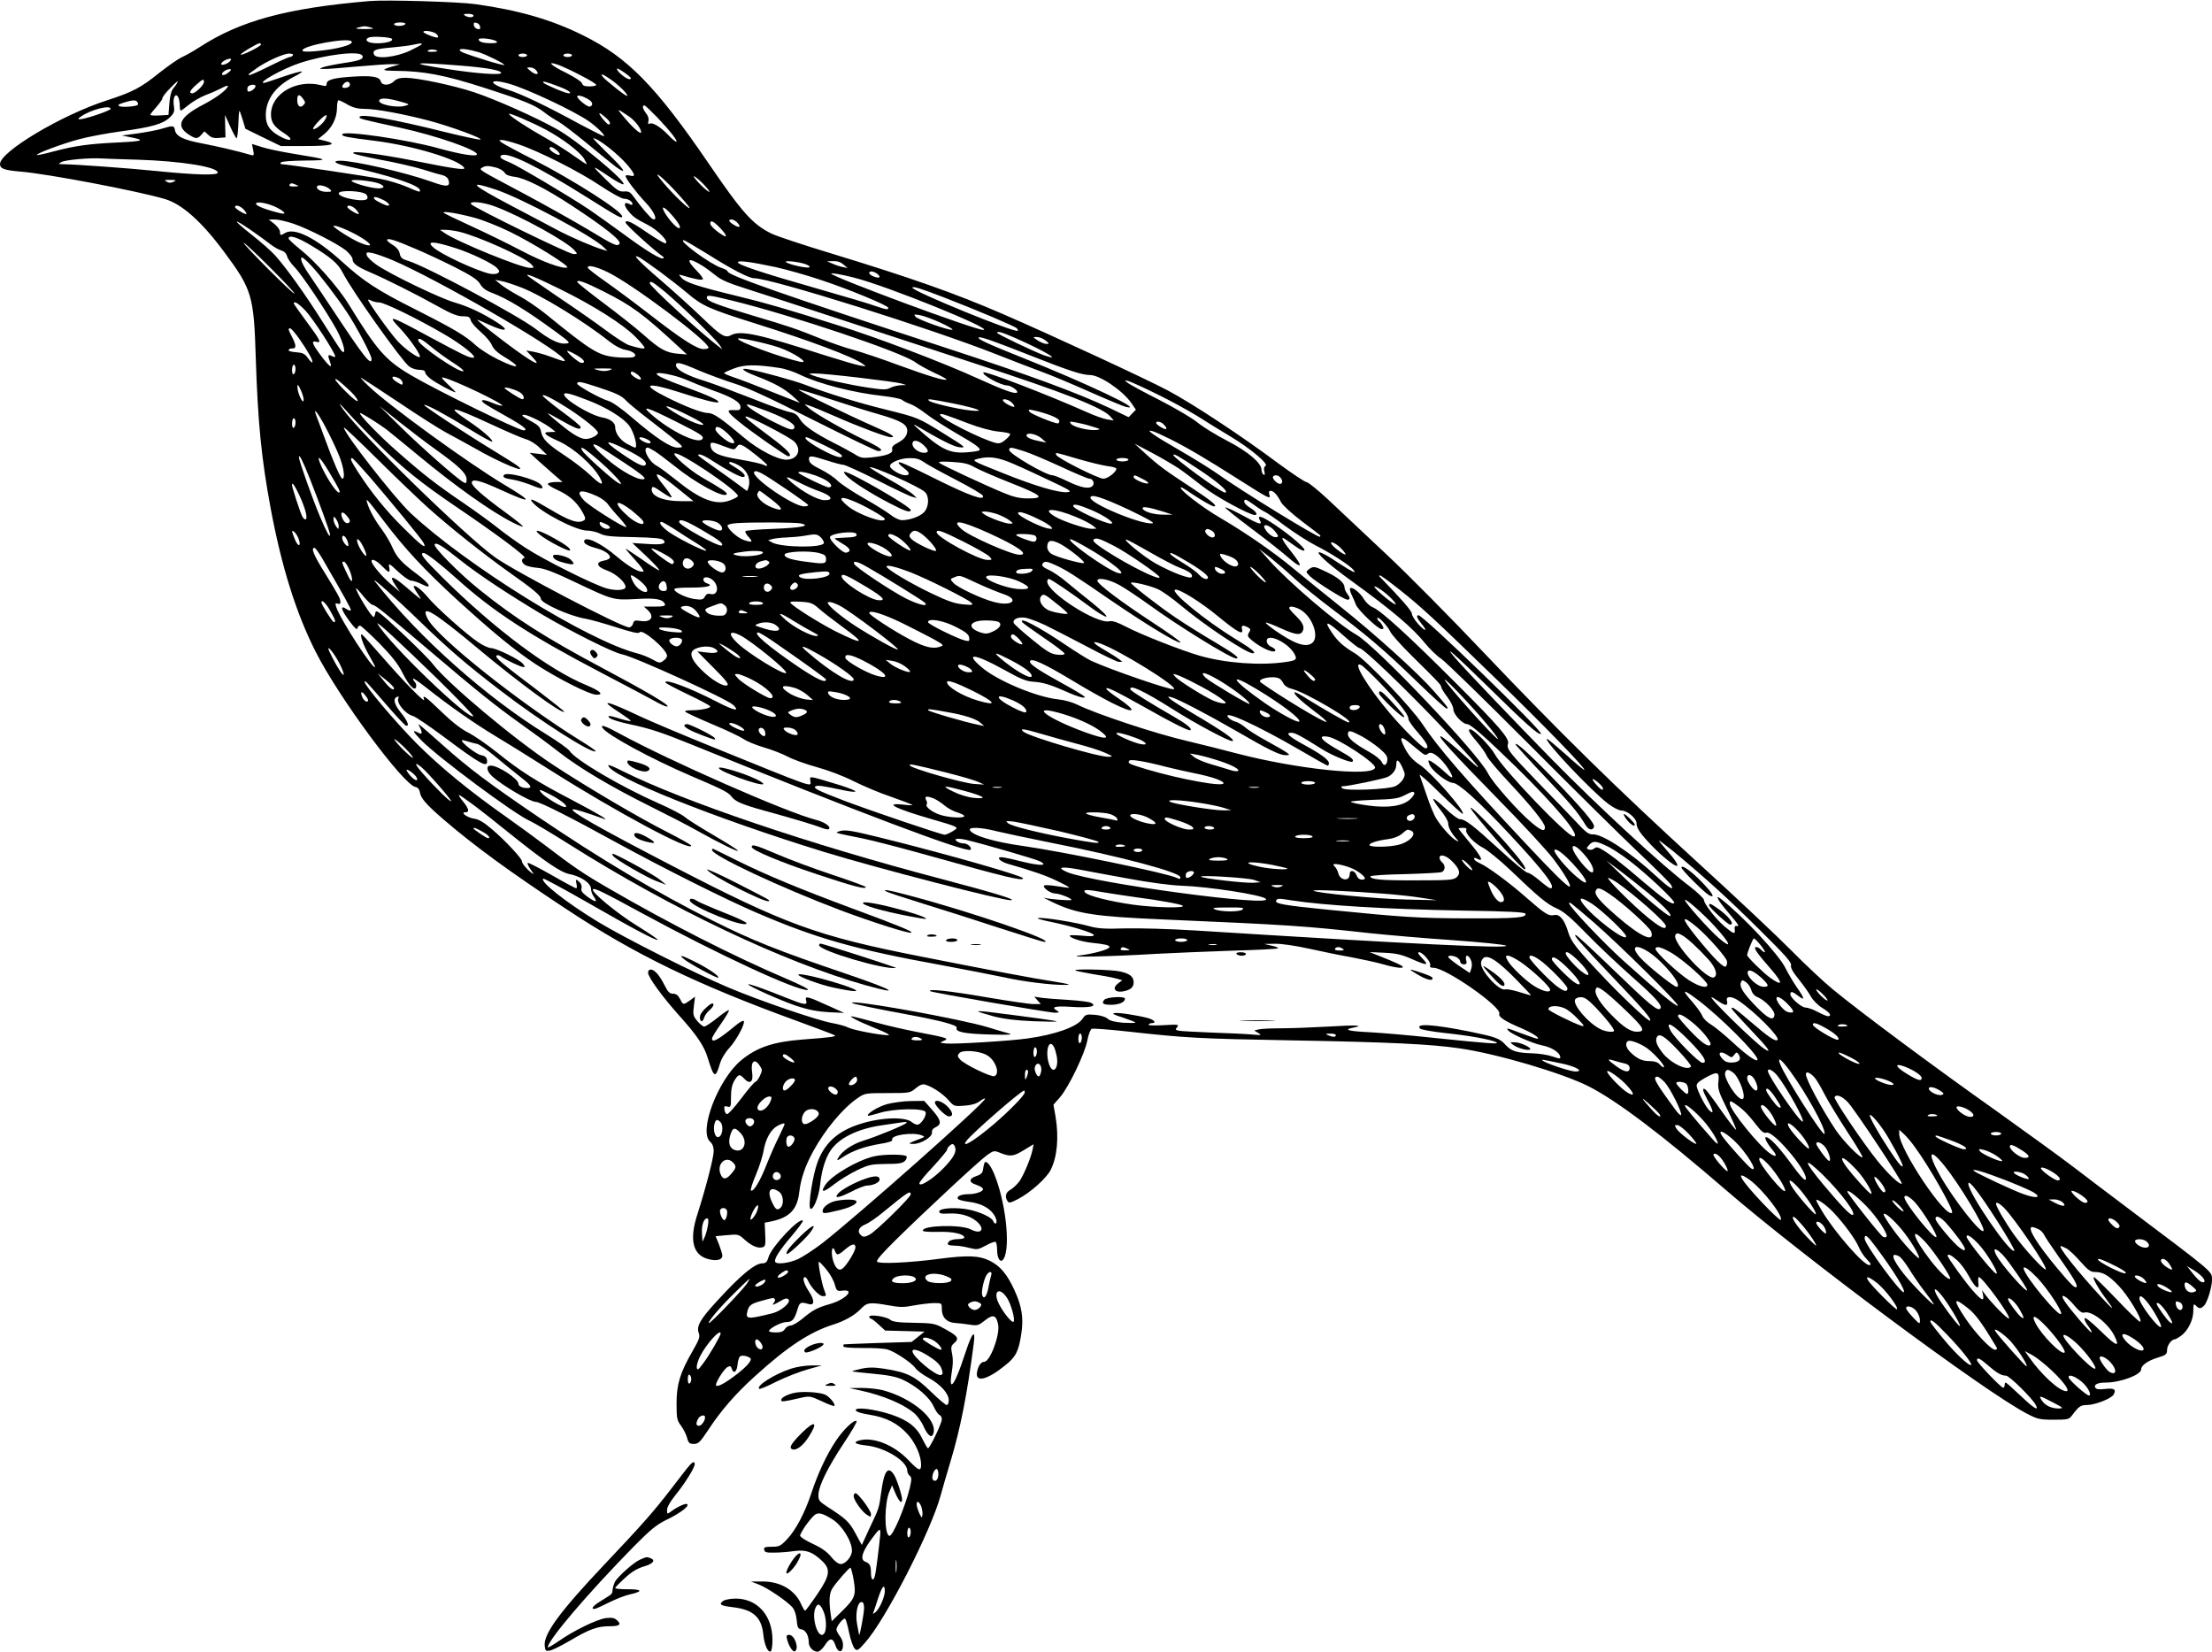 <?xml version="1.0" standalone="no"?>
<!DOCTYPE svg PUBLIC "-//W3C//DTD SVG 20010904//EN"
 "http://www.w3.org/TR/2001/REC-SVG-20010904/DTD/svg10.dtd">
<svg version="1.0" xmlns="http://www.w3.org/2000/svg"
 width="1280pt" height="956pt" viewBox="0 0 1280 956"
 preserveAspectRatio="xMidYMid meet">
<g transform="translate(0,956) scale(0.1,-0.1)"
fill="#000000" stroke="none">
<path d="M2140 9554 c-481 -41 -748 -113 -987 -268 -37 -24 -84 -50 -103 -58
-19 -9 -75 -48 -125 -87 -110 -89 -156 -113 -307 -162 -261 -84 -618 -297
-618 -368 0 -27 24 -36 120 -44 156 -13 672 -111 832 -158 101 -29 216 -132
346 -308 160 -215 171 -252 182 -611 12 -377 33 -585 86 -870 63 -339 148
-610 261 -832 134 -265 510 -773 578 -782 12 -2 21 -12 24 -27 5 -37 33 -70
138 -161 177 -152 382 -302 705 -515 400 -265 758 -439 1338 -650 112 -41 211
-78 219 -83 15 -8 -23 -13 -184 -25 -170 -13 -265 -45 -356 -120 -134 -111
-249 -413 -179 -472 13 -12 20 -30 20 -54 0 -36 -46 -214 -94 -364 -49 -150
-27 -238 64 -261 48 -12 80 -4 80 21 0 8 -9 36 -19 63 l-20 49 66 6 c65 6 67
6 104 -28 41 -36 78 -51 105 -41 13 5 15 19 12 73 l-3 68 40 8 c104 22 149 69
160 169 9 78 35 153 81 237 69 125 169 246 254 305 45 31 46 31 176 31 128 0
131 1 163 28 23 19 40 26 55 21 41 -12 101 -52 134 -89 32 -37 34 -37 92 -33
41 3 69 11 90 26 17 13 30 19 30 14 0 -23 -735 -674 -941 -835 -48 -37 -111
-78 -140 -92 -52 -24 -123 -33 -133 -17 -9 15 24 67 95 150 39 46 68 86 65 89
-20 20 -179 -149 -198 -209 -9 -30 -16 -38 -36 -38 -43 0 -125 -67 -260 -215
-99 -107 -123 -148 -109 -187 9 -23 4 -37 -35 -105 -72 -125 -93 -192 -93
-303 0 -87 2 -98 26 -130 14 -19 30 -51 35 -70 8 -30 14 -35 39 -35 26 0 36
10 80 76 78 119 161 214 275 317 186 169 315 254 450 297 70 22 127 55 164 94
34 35 51 37 163 17 60 -11 85 -11 140 0 38 7 89 13 116 14 47 0 47 0 47 -34 0
-48 27 -77 75 -81 22 -1 61 -6 87 -10 43 -7 50 -5 88 25 47 37 65 31 76 -25
11 -60 -47 -215 -81 -215 -18 0 -34 -22 -41 -58 -13 -64 57 -48 162 37 62 49
79 82 94 184 14 91 3 159 -40 252 -42 92 -82 139 -141 169 -63 31 -127 34
-295 12 -173 -23 -350 -31 -359 -16 -5 8 33 51 106 123 185 182 490 465 532
494 35 25 41 26 70 14 61 -25 80 -24 140 13 l58 35 -6 -32 c-10 -48 -50 -144
-75 -181 -13 -18 -36 -40 -51 -49 -30 -16 -36 -40 -19 -67 8 -13 17 -11 63 13
69 36 162 119 186 166 39 75 49 191 29 310 l-12 69 38 43 c51 60 144 253 158
329 7 35 18 64 26 67 7 3 102 -4 210 -16 336 -37 402 -41 947 -51 563 -10 808
-22 970 -46 216 -31 593 -142 748 -220 162 -82 425 -281 792 -598 450 -389
1502 -1171 1746 -1297 58 -30 72 -34 152 -34 83 0 90 2 107 25 39 52 50 60 85
60 47 0 143 37 156 61 16 30 3 38 -50 32 -33 -4 -51 -2 -56 7 -11 18 13 30 60
30 85 0 205 45 205 76 0 23 37 50 95 68 49 15 55 20 55 45 0 26 26 61 44 61 4
0 21 9 37 21 40 28 72 94 71 146 0 38 2 41 15 28 18 -19 28 -19 47 0 19 19 46
108 46 149 -1 51 23 31 -499 424 -97 73 -232 175 -301 228 -69 53 -269 198
-444 323 -362 256 -803 584 -951 707 -55 45 -163 147 -240 225 -77 78 -318
305 -535 503 -477 436 -803 756 -1247 1223 -184 194 -436 449 -560 565 -125
117 -276 259 -336 316 -60 56 -117 102 -126 102 -9 0 -84 50 -167 111 -206
154 -495 345 -639 421 -124 66 -673 320 -945 438 -283 123 -537 212 -995 352
-165 50 -322 102 -350 116 -110 54 -169 120 -365 407 -304 445 -468 613 -725
740 -183 91 -373 146 -624 181 -101 14 -516 26 -611 18z m600 -84 c0 -13 -30
-13 -50 0 -11 7 -7 10 18 10 17 0 32 -4 32 -10z m-395 -50 c-3 -5 -19 -10 -36
-10 -16 0 -29 5 -29 10 0 6 16 10 36 10 21 0 33 -4 29 -10z m433 -14 c3 -13
-1 -17 -14 -14 -11 2 -20 11 -22 22 -3 13 1 17 14 14 11 -2 20 -11 22 -22z
m-628 -6 c18 -6 7 -8 -40 -8 -47 0 -58 2 -40 8 14 4 32 8 40 8 8 0 26 -4 40
-8z m376 -37 c9 -9 12 -19 7 -20 -10 -4 -83 24 -83 32 0 13 61 3 76 -12z
m-259 -27 c20 -20 -88 -36 -131 -20 -21 8 -20 21 2 28 24 7 120 1 129 -8z
m607 -16 c7 -7 -4 -10 -31 -10 -48 0 -73 8 -73 22 0 13 90 2 104 -12z m-839 0
c12 -19 -83 -45 -207 -56 -55 -5 -78 -3 -78 4 0 29 269 77 285 52z m-525 -18
c0 -10 -111 -65 -117 -58 -5 5 96 66 110 66 4 0 7 -4 7 -8z m930 2 c0 -3 -30
-19 -67 -37 -84 -39 -198 -51 -209 -22 -10 25 8 32 100 40 44 4 99 10 121 15
55 11 55 11 55 4z m90 -40 c0 -2 -15 -4 -32 -4 -23 0 -29 3 -19 9 12 8 51 4
51 -5z m240 -6 c45 -14 153 -68 148 -74 -3 -2 -47 9 -99 25 -134 42 -159 52
-159 62 0 11 52 4 110 -13z m-1075 -18 c-3 -5 -12 -10 -18 -10 -7 0 -62 -25
-122 -55 -60 -30 -111 -52 -114 -50 -2 3 -2 6 0 8 2 2 21 15 41 30 53 39 158
87 191 87 16 0 26 -4 22 -10z m401 -1 c12 -20 -12 -30 -108 -44 -52 -8 -106
-19 -119 -24 -23 -9 -23 -10 6 -10 17 -1 102 6 190 14 88 8 180 14 205 14 l45
-1 -35 -10 c-77 -22 -75 -27 10 -28 162 -1 285 -25 506 -96 240 -77 300 -102
355 -145 21 -17 57 -40 79 -52 22 -12 97 -69 167 -127 70 -58 144 -118 165
-134 74 -54 51 -16 -43 74 -51 50 -90 90 -86 90 28 0 144 -91 200 -157 43 -53
47 -68 12 -59 -14 4 -25 2 -25 -2 0 -15 60 -94 116 -154 50 -52 73 -106 42
-96 -12 4 -68 69 -114 133 -17 24 -27 29 -53 27 -29 -2 -42 7 -110 74 -83 82
-81 83 27 10 40 -27 76 -46 80 -42 16 17 -273 257 -386 319 -125 70 -355 172
-478 213 -120 40 -325 83 -396 84 -35 0 -54 -6 -68 -20 -26 -26 -70 -27 -77 0
-7 27 -55 34 -169 26 -106 -7 -144 -18 -144 -42 0 -13 -6 -14 -32 -7 -142 36
-288 -48 -290 -167 0 -48 17 -73 78 -112 60 -39 37 -52 -28 -16 -58 32 -80 65
-80 121 0 92 56 168 163 223 28 14 49 28 46 30 -3 3 -52 -10 -109 -30 -57 -20
-107 -36 -111 -36 -39 0 110 83 207 115 144 48 344 73 362 44z m954 1 c0 -5
-11 -10 -25 -10 -14 0 -25 5 -25 10 0 6 11 10 25 10 14 0 25 -4 25 -10z m260
0 c0 -5 -11 -10 -25 -10 -14 0 -25 5 -25 10 0 6 11 10 25 10 14 0 25 -4 25
-10z m-1979 -34 c-14 -16 -51 -28 -51 -16 0 11 30 29 49 30 10 0 11 -3 2 -14z
m1339 -26 c148 -12 230 -27 230 -42 0 -14 -143 -4 -315 23 -231 35 -202 42 85
19z m690 -56 c50 -25 90 -50 90 -55 0 -5 -17 -9 -39 -9 -28 0 -40 5 -43 18 -3
10 -42 35 -91 60 -90 43 -118 72 -47 47 22 -8 81 -35 130 -61z m-262 34 c30
-30 5 -37 -29 -8 -23 19 -23 19 -3 20 11 0 25 -5 32 -12z m547 -56 c-17 -4
-75 43 -75 60 0 5 21 -6 46 -24 34 -24 42 -34 29 -36z m-2324 38 c-12 -11 -28
-17 -34 -13 -12 8 20 33 42 33 12 -1 10 -6 -8 -20z m2212 -39 c48 -33 103 -88
96 -96 -6 -5 -132 96 -144 114 -11 18 4 12 48 -18z m-2353 -16 c0 -17 -49 -65
-67 -65 -22 0 -14 17 22 49 40 35 45 37 45 16z m-156 -7 c-4 -7 -14 -21 -23
-32 -10 -11 -18 -44 -21 -85 l-5 -66 -52 -3 c-29 -2 -53 0 -53 4 0 4 16 24 35
45 19 22 35 44 35 51 0 7 19 32 42 55 43 44 54 52 42 31z m1001 -9 c0 -8 -10
-15 -22 -17 -25 -4 -30 7 -11 26 15 15 33 10 33 -9z m926 5 c107 -32 369 -155
457 -216 44 -31 94 -79 87 -86 -2 -2 -63 29 -137 68 -197 108 -345 178 -420
201 -73 22 -109 49 -66 49 13 0 49 -7 79 -16z m286 -16 c49 -18 77 -38 54 -38
-19 0 -141 52 -147 62 -7 11 11 7 93 -24z m-1950 -33 c-21 -18 -71 -50 -110
-70 -135 -70 -161 -121 -90 -170 45 -30 55 -31 78 -5 l18 20 23 -21 c16 -15
32 -20 60 -17 l39 3 -2 65 -1 65 30 -67 c17 -38 34 -68 37 -68 4 0 8 35 10 77
1 43 4 79 6 81 2 2 10 -20 19 -50 l16 -53 102 -50 103 -50 145 0 c148 0 188
11 111 30 l-41 10 35 28 c46 37 75 95 75 152 0 25 4 45 9 45 5 0 29 -11 52
-25 32 -18 59 -25 99 -25 66 0 218 -28 372 -68 127 -34 321 -105 297 -110 -8
-1 -98 18 -200 43 -317 79 -499 110 -499 87 0 -9 11 -12 239 -62 206 -45 441
-127 441 -153 0 -15 -92 -1 -215 33 -187 53 -565 108 -565 82 0 -11 22 -16
190 -37 222 -28 486 -108 516 -156 9 -15 -52 -7 -296 42 -203 40 -363 59 -345
42 6 -6 78 -22 160 -38 83 -15 191 -40 240 -55 50 -16 102 -31 117 -34 15 -4
30 -15 33 -27 13 -41 -9 -43 -100 -10 -145 52 -443 121 -526 121 -48 0 -32
-16 29 -29 252 -54 432 -113 432 -142 0 -12 1 -13 -76 20 -38 16 -104 37 -148
45 -69 15 -550 86 -577 86 -6 0 -7 5 -4 10 4 6 62 10 138 11 150 1 142 6 -63
39 -74 12 -159 30 -188 40 l-54 17 7 -35 c6 -30 4 -34 -12 -29 -75 22 -194 50
-283 67 -109 20 -153 42 -158 79 -4 25 -11 26 -76 6 -27 -8 -90 -20 -140 -27
l-91 -12 45 -9 c93 -18 82 -24 -60 -31 -173 -8 -255 -19 -379 -52 -51 -14 -95
-23 -97 -21 -8 8 148 66 246 92 52 14 160 34 240 45 178 24 244 43 283 81 25
25 28 34 23 67 -7 44 8 77 24 52 5 -8 10 -30 10 -47 0 -18 3 -33 6 -33 3 0 24
15 47 34 23 19 67 44 97 56 30 11 71 29 90 39 49 27 52 15 7 -24z m191 33 c-6
-16 -36 -34 -44 -26 -3 4 -4 14 -1 23 7 17 51 21 45 3z m276 -70 c14 -19 14
-24 2 -36 -19 -20 -36 -6 -36 29 0 35 13 37 34 7z m1654 -5 c23 -14 25 -34 5
-40 -12 -4 -73 44 -73 59 0 11 36 2 68 -19z m-1094 -10 c58 -16 59 -17 31 -25
-52 -15 -164 9 -150 33 9 14 51 11 119 -8z m-1519 -4 c4 -6 5 -13 2 -16 -10
-9 -86 -15 -104 -8 -15 6 -10 10 22 21 51 16 72 17 80 3z m3011 -91 c75 -79
120 -138 107 -138 -5 0 -27 18 -48 41 -46 47 -90 73 -107 63 -7 -5 -9 0 -6 14
4 13 -1 31 -13 46 -20 26 -25 46 -10 46 5 0 39 -33 77 -72z m-3166 52 c0 -10
-148 -60 -178 -60 -13 0 -11 4 7 16 55 39 171 69 171 44z m2997 -42 c36 -24
73 -71 73 -93 0 -15 -41 19 -90 76 -56 65 -55 66 17 17z m-477 -79 c96 -52
191 -124 219 -166 11 -18 18 -33 15 -33 -3 0 -36 22 -73 48 -36 27 -109 72
-161 102 -102 57 -205 124 -215 140 -8 13 126 -44 215 -91z m348 68 c23 -21
29 -37 13 -37 -5 0 -21 17 -37 37 -28 37 -18 37 24 0z m-1627 -10 c-15 -26
-60 -61 -69 -53 -3 4 12 24 33 46 41 42 57 45 36 7z m1119 -142 c117 -39 353
-158 476 -241 63 -42 122 -74 135 -74 25 0 49 -16 49 -32 0 -5 -9 -4 -19 2
-29 15 -34 -4 -9 -36 30 -38 42 -47 116 -85 59 -30 126 -99 103 -107 -5 -2
-53 26 -106 62 -88 61 -125 78 -125 58 0 -12 162 -159 219 -199 2 -2 2 -5 0
-7 -11 -11 -94 39 -219 131 -74 54 -169 122 -210 150 -108 73 -419 257 -460
273 -49 19 -64 31 -49 41 36 22 211 -64 491 -240 189 -119 208 -129 208 -113
0 30 -281 209 -510 327 -91 46 -174 91 -185 99 -20 15 -20 15 0 16 11 0 54
-11 95 -25z m221 -34 c13 -11 21 -22 17 -26 -8 -8 -58 23 -58 36 0 14 16 10
41 -10z m-2426 -55 c256 -8 465 -42 465 -75 0 -17 -133 -13 -350 9 -168 17
-472 39 -550 40 -23 1 -24 1 -5 12 21 13 166 26 235 21 25 -1 117 -5 205 -7z
m2077 -46 c21 -6 42 -19 48 -29 6 -12 25 -20 56 -24 60 -6 179 -66 333 -167
192 -126 287 -202 276 -220 -12 -19 -32 -9 -186 84 -86 51 -252 144 -370 207
-269 143 -258 136 -239 149 19 12 36 12 82 0z m1032 -131 c47 -51 86 -96 86
-102 0 -13 -94 77 -152 146 -69 81 -24 51 66 -44z m166 36 c24 -25 40 -45 34
-45 -5 0 -30 20 -54 45 -24 25 -40 45 -34 45 5 0 30 -20 54 -45z m-3066 13
c-15 -7 -28 -7 -40 1 -16 9 -12 10 21 10 35 0 37 -2 19 -11z m1184 -8 c41 -15
41 -30 1 -30 -37 0 -140 28 -154 42 -13 14 107 3 153 -12z m-473 -10 c17 -7
14 -9 -13 -9 -20 -1 -31 3 -27 9 7 12 13 12 40 0z m195 -26 c12 -12 10 -14
-22 -14 -35 0 -65 20 -51 34 10 10 55 -2 73 -20z m956 0 c147 -48 567 -272
629 -336 l20 -20 -25 7 c-58 17 -181 70 -265 114 -49 26 -169 90 -265 140
-235 124 -259 149 -94 95z m-747 -29 c7 -7 10 -19 6 -25 -14 -23 -165 5 -165
31 0 21 135 16 159 -6z m97 -31 c29 -14 46 -34 29 -34 -14 0 -73 29 -79 39
-10 16 10 14 50 -5z m-616 -44 c49 -25 62 -43 23 -34 -80 19 -137 41 -141 53
-6 19 66 7 118 -19z m1265 5 c148 -55 414 -202 459 -253 19 -22 19 -22 -6 -22
-27 0 -581 271 -592 289 -13 20 71 12 139 -14z m-1455 -17 c11 -12 18 -23 16
-26 -6 -6 -66 31 -66 40 0 16 30 7 50 -14z m650 0 c11 -12 18 -23 16 -26 -6
-6 -66 31 -66 40 0 16 30 7 50 -14z m1823 -27 c44 -49 62 -81 46 -81 -14 0
-58 48 -82 89 -25 43 -6 39 36 -8z m-1137 -21 c45 -12 137 -48 204 -81 128
-62 351 -200 332 -207 -28 -9 -147 35 -266 98 -72 38 -201 101 -286 140 -85
39 -158 74 -163 79 -12 12 87 -4 179 -29z m-1049 -34 c90 -31 256 -116 306
-156 20 -18 37 -39 37 -49 0 -25 24 -43 100 -76 94 -40 269 -128 391 -196 80
-45 116 -59 146 -59 34 0 42 -4 47 -23 3 -13 29 -43 57 -67 28 -24 58 -58 65
-77 10 -22 31 -43 61 -61 118 -70 102 -84 -25 -22 -45 22 -104 59 -130 83 -59
54 -120 91 -347 206 -223 112 -302 164 -428 279 -150 136 -274 198 -329 163
-24 -15 -28 -14 -28 8 0 11 -15 31 -32 45 l-33 26 36 0 c19 0 67 -11 106 -24z
m2567 8 c26 -26 18 -36 -14 -17 -16 9 -30 21 -30 25 0 14 28 9 44 -8z m-2813
-45 c41 -28 91 -65 112 -81 20 -16 49 -33 64 -37 17 -5 29 -16 34 -33 4 -15
23 -43 42 -62 42 -42 188 -260 246 -366 40 -74 58 -152 27 -120 -7 8 -57 84
-110 169 -100 159 -208 309 -273 382 -21 24 -82 78 -137 121 -112 89 -115 102
-5 27z m2714 14 c35 -36 47 -61 23 -47 -38 21 -78 57 -78 70 0 23 17 16 55
-23z m-2079 -55 c75 -45 73 -64 -4 -32 -46 19 -152 86 -152 96 0 12 97 -28
156 -64z m572 31 c114 -28 380 -148 416 -188 19 -21 19 -21 -7 -21 -52 0 -425
152 -498 204 l-23 16 32 0 c18 0 54 -5 80 -11z m-860 -78 c117 -70 160 -107
187 -162 52 -102 336 -502 382 -539 14 -11 41 -20 59 -20 23 0 34 -5 34 -14 0
-8 15 -26 33 -39 31 -24 130 -77 143 -77 3 0 -16 20 -43 45 -39 38 -44 45 -23
39 67 -17 346 -151 336 -161 -3 -3 -28 4 -57 16 -53 23 -79 20 -44 -5 11 -8
68 -42 128 -75 95 -53 127 -79 97 -79 -31 0 -503 231 -652 319 -148 87 -197
144 -362 413 -59 96 -193 248 -280 316 -36 29 -66 57 -66 62 0 23 52 7 128
-39z m602 -19 c58 -24 162 -73 232 -108 98 -50 131 -72 146 -97 13 -23 34 -39
68 -51 90 -34 201 -102 369 -225 87 -64 88 -66 58 -69 -38 -4 -94 23 -171 83
-106 81 -636 364 -741 396 -35 10 -43 18 -48 42 -4 19 -18 36 -39 49 -19 11
-34 24 -34 29 0 14 44 1 160 -49z m1696 -33 c139 -88 238 -139 268 -139 98 0
1022 -290 1401 -440 99 -39 221 -86 270 -104 50 -18 171 -69 270 -113 99 -44
193 -83 208 -87 124 -29 -225 136 -601 286 -186 74 -257 106 -249 115 8 8 89
-21 307 -107 210 -83 291 -110 337 -110 57 0 188 -89 239 -161 l27 -40 -21
-21 -21 -22 -108 52 c-194 91 -456 188 -958 352 -939 307 -1255 418 -1255 440
0 5 -16 14 -36 20 -64 21 -253 160 -218 160 6 0 68 -37 140 -81z m-2392 -228
c-6 -7 -294 281 -294 294 0 5 67 -57 150 -140 82 -82 147 -151 144 -154z m936
262 c92 -30 212 -88 236 -114 16 -17 16 -22 4 -30 -8 -5 -28 -6 -45 -3 -75 16
-283 112 -327 152 -45 39 0 38 132 -5z m-367 -69 c255 -109 928 -497 988 -570
16 -20 12 -20 -81 14 -30 11 -73 23 -95 27 l-40 7 34 -36 c67 -70 3 -36 -154
82 -98 74 -170 132 -162 132 2 0 35 -14 72 -31 91 -41 117 -34 45 13 -84 54
-167 94 -250 118 -86 25 -368 161 -450 217 -30 21 -56 46 -58 57 -4 16 0 18
32 12 20 -4 74 -23 119 -42z m1547 -67 c52 -39 123 -94 157 -123 87 -74 128
-92 388 -174 322 -101 572 -195 628 -236 21 -15 21 -16 -16 -9 -21 3 -115 31
-210 61 -376 121 -481 144 -536 115 -35 -19 -58 -5 -165 98 -56 54 -165 153
-243 220 -134 115 -173 158 -120 130 12 -7 65 -44 117 -82z m-2019 36 c50 -53
144 -176 206 -269 51 -75 143 -249 143 -270 0 -46 -43 9 -223 281 -62 94 -127
190 -144 215 -34 50 -50 90 -35 90 5 0 29 -21 53 -47z m2264 -1 c22 -14 57
-40 78 -57 27 -23 74 -44 170 -74 72 -23 350 -113 617 -201 267 -87 591 -194
720 -236 507 -165 731 -253 775 -304 l20 -23 -38 6 c-20 3 -74 22 -120 43
-224 100 -586 239 -596 229 -13 -13 98 -74 135 -75 25 0 72 -34 58 -42 -13 -9
-82 17 -219 79 -205 94 -589 240 -823 313 -294 93 -411 127 -572 166 -235 57
-303 80 -326 106 -19 21 -19 21 6 14 69 -21 111 -29 117 -22 4 3 -12 26 -35
49 -68 69 -53 82 33 29z m425 -8 c63 -14 180 -47 260 -74 161 -53 390 -148
390 -161 0 -13 -10 -11 -76 11 -32 12 -184 57 -338 101 -313 89 -456 137 -456
151 0 13 74 3 220 -28z m175 16 c17 -7 25 -14 17 -17 -15 -6 -110 15 -132 29
-22 14 78 3 115 -12z m216 -1 l24 -20 -29 6 c-16 3 -43 12 -60 20 l-31 13 36
1 c24 1 45 -6 60 -20z m-1366 -43 c142 -68 585 -400 585 -438 0 -4 -13 -8 -28
-8 -39 0 -124 54 -312 200 -89 69 -205 155 -258 192 -53 37 -98 72 -100 78 -7
20 45 9 113 -24z m1561 -10 c10 -8 16 -17 13 -20 -9 -9 -59 11 -59 24 0 14 23
12 46 -4z m-136 -22 c190 -47 818 -302 750 -303 -44 -2 -880 308 -880 326 0 5
60 -5 130 -23z m-1695 -69 c191 -94 361 -202 431 -273 30 -30 54 -59 54 -64 0
-9 -30 -4 -88 14 -18 5 -79 44 -135 86 -56 42 -178 127 -272 190 -93 64 -174
119 -180 125 -22 21 46 -7 190 -78z m-230 12 c114 -43 366 -197 517 -317 28
-22 63 -40 86 -44 46 -7 74 -32 48 -42 -10 -4 -48 -4 -85 -2 -115 8 -150 29
-424 252 -44 35 -113 83 -156 105 -42 23 -90 53 -106 67 l-30 25 35 -7 c19 -3
71 -20 115 -37z m475 -22 c169 -85 231 -131 445 -329 l40 -37 -50 4 c-69 5
-107 26 -200 109 -44 39 -149 122 -232 184 -84 63 -153 118 -153 123 0 15 46
-2 150 -54z m356 -2 c86 -71 289 -268 317 -308 20 -28 20 -29 2 -15 -104 77
-405 354 -405 371 0 18 18 8 86 -48z m1614 -33 c189 -73 411 -167 423 -179 6
-6 9 -13 6 -15 -14 -14 -609 229 -609 249 0 11 45 -3 180 -55z m-1225 -19
c351 -86 984 -299 1063 -358 18 -14 67 -40 108 -60 42 -19 74 -37 71 -39 -9
-9 -101 19 -277 83 -96 36 -213 75 -260 88 -47 12 -132 42 -190 65 -143 58
-189 73 -381 130 -215 64 -279 88 -279 106 0 19 8 18 145 -15z m-2041 -11 c30
0 222 -94 373 -182 109 -63 200 -137 171 -138 -25 0 -54 14 -253 121 -231 125
-247 130 -173 52 54 -57 118 -147 118 -166 0 -18 -84 40 -129 89 -44 48 -171
225 -171 239 0 3 9 1 19 -5 11 -5 31 -10 45 -10z m-426 -48 c41 -43 172 -244
172 -265 0 -4 -9 -3 -20 3 -23 12 -25 4 -10 -35 16 -42 -5 -27 -55 40 -50 67
-56 86 -23 77 30 -8 22 9 -61 121 -39 53 -71 98 -71 101 0 17 27 1 68 -42z
m3676 -70 c43 -20 74 -38 67 -40 -18 -6 -198 58 -213 75 -12 15 -9 15 27 9 22
-4 75 -24 119 -44z m-3711 -94 c49 -70 81 -127 74 -135 -3 -2 -14 9 -26 26
-18 25 -30 30 -69 33 -27 2 -45 7 -42 13 3 6 13 10 23 9 22 -1 22 18 -3 66
-23 44 -24 50 -11 50 6 0 30 -28 54 -62z m4147 4 c169 -75 272 -136 162 -98
-56 20 -272 123 -272 130 0 12 28 4 110 -32z m-1374 -52 c88 -30 189 -98 122
-83 -114 26 -358 116 -358 133 0 10 153 -23 236 -50z m1544 40 c23 -18 23 -20
5 -20 -11 0 -33 9 -50 20 -30 20 -30 20 -5 20 14 0 36 -9 50 -20z m-3553 -38
c32 -27 89 -68 127 -92 38 -24 64 -46 57 -48 -26 -9 -261 152 -261 179 0 18
20 8 77 -39z m840 -47 c44 -26 55 -45 28 -45 -16 0 -96 69 -81 70 5 0 29 -11
53 -25z m708 -89 c55 -23 147 -57 204 -75 74 -23 206 -84 459 -212 195 -98
363 -179 373 -179 40 0 15 20 -86 68 -116 56 -277 148 -315 181 l-25 22 25 -7
c14 -4 84 -33 155 -64 136 -60 296 -120 321 -120 31 0 1 19 -93 60 -157 69
-447 210 -441 215 2 3 78 -20 168 -50 90 -30 221 -71 291 -91 132 -38 169 -59
169 -97 -1 -29 -18 -50 -58 -71 -25 -13 -33 -23 -29 -37 6 -22 -33 -37 -124
-46 -48 -5 -61 -2 -95 20 -22 13 -74 42 -115 62 -114 58 -178 102 -200 139
-15 26 -29 36 -57 41 -20 3 -120 39 -222 80 -102 40 -223 85 -270 100 -100 30
-164 64 -168 88 -5 27 23 21 133 -27z m-2335 10 c0 -14 -4 -28 -10 -31 -6 -4
-10 7 -10 24 0 17 5 31 10 31 6 0 10 -11 10 -24z m2800 5 c30 -4 85 -22 121
-40 110 -53 306 -103 476 -122 54 -6 105 -16 113 -23 8 -7 30 -18 48 -24 18
-6 58 -31 90 -56 31 -24 109 -74 172 -111 120 -69 148 -90 137 -101 -3 -3 -35
-9 -71 -11 -100 -9 -152 17 -286 138 -24 21 -27 27 -10 17 136 -80 214 -120
246 -125 50 -7 44 -1 -86 79 -148 92 -147 91 -330 137 -163 40 -336 93 -475
146 -64 24 -245 74 -322 88 -56 11 -36 -9 40 -38 108 -42 160 -70 212 -115 25
-22 44 -40 42 -40 -3 0 -76 29 -164 64 -87 35 -184 72 -215 82 -32 11 -58 22
-58 25 0 3 26 15 58 27 59 23 124 24 262 3z m-983 -13 c-18 -6 -40 -7 -65 0
-35 9 -33 10 28 10 55 0 61 -1 37 -10z m164 -27 c13 -11 21 -22 17 -26 -8 -8
-58 23 -58 36 0 14 16 10 41 -10z m279 -28 c36 -16 107 -44 158 -63 109 -38
157 -68 157 -95 0 -17 -6 -20 -37 -18 -48 3 -43 -9 28 -67 69 -57 274 -200
285 -200 30 0 -5 39 -98 108 -142 106 -160 122 -145 122 22 0 253 -120 278
-145 46 -46 20 -105 -46 -105 -50 0 -159 56 -240 124 -137 115 -181 146 -212
146 -34 0 -130 36 -239 91 -153 76 -120 91 67 31 138 -45 223 -67 231 -59 8 9
-61 40 -186 86 -120 44 -171 67 -171 78 0 14 111 -8 170 -34z m999 12 c119
-14 230 -29 246 -34 l30 -9 -33 -1 c-18 -1 -45 -7 -60 -15 -23 -12 -41 -12
-127 1 -104 15 -282 54 -325 72 -23 9 -22 10 14 10 21 1 136 -10 255 -24z
m-2659 -145 c113 -76 234 -153 270 -172 36 -19 110 -60 166 -91 153 -88 317
-155 248 -102 -10 8 -68 45 -129 82 -168 102 -416 265 -411 270 7 7 121 -54
259 -138 71 -44 132 -77 135 -75 8 9 -58 67 -136 119 -141 95 -101 89 130 -18
88 -41 178 -80 200 -86 23 -6 58 -27 82 -51 l41 -40 -50 6 -50 6 41 -38 c22
-20 65 -58 95 -84 l54 -47 -42 0 c-24 -1 -43 -6 -43 -11 0 -6 24 -21 53 -34
67 -30 111 -67 144 -123 21 -37 24 -47 12 -54 -33 -21 -83 -4 -203 68 -91 54
-118 65 -95 37 48 -58 252 -164 315 -164 22 0 56 -8 75 -17 27 -15 66 -19 196
-21 125 -3 164 -7 173 -18 19 -21 -10 -28 -101 -21 l-80 5 83 -78 c46 -44 78
-79 72 -80 -6 0 -52 29 -102 65 -51 35 -92 62 -92 60 0 -3 26 -33 57 -67 31
-34 52 -63 46 -65 -22 -8 -81 26 -147 81 -100 86 -196 130 -196 92 0 -13 27
-27 80 -41 37 -10 70 -33 70 -49 0 -8 -15 -17 -36 -20 -51 -10 -41 -36 21 -58
48 -17 105 -68 105 -94 0 -20 -57 -24 -112 -8 -77 23 -358 163 -467 234 -52
34 -126 87 -165 119 -39 31 -129 96 -199 144 -152 103 -233 166 -382 298 -99
86 -227 219 -211 219 10 0 108 -62 151 -94 22 -17 105 -85 185 -151 216 -179
423 -326 548 -389 30 -15 56 -25 58 -23 3 3 -46 42 -108 87 -124 91 -188 147
-188 167 0 25 50 13 169 -42 184 -84 191 -72 18 31 -207 124 -669 459 -783
569 -33 31 -52 53 -44 49 8 -4 107 -69 220 -144z m1 140 c10 -6 19 -18 19 -26
0 -13 -4 -13 -30 3 -45 26 -35 47 11 23z m-283 -74 c23 -22 42 -47 42 -55 0
-9 -29 13 -65 49 -36 35 -65 69 -65 74 0 10 24 -8 88 -68z m4670 -18 c78 -38
181 -95 230 -125 48 -31 136 -85 196 -121 113 -68 221 -159 199 -168 -8 -4
-11 -15 -7 -31 5 -18 3 -24 -5 -19 -6 4 -11 16 -11 27 0 40 -77 105 -198 168
-64 33 -142 81 -172 106 -30 25 -129 83 -220 130 -91 46 -174 91 -185 100 -20
16 -19 16 5 10 14 -4 89 -38 168 -77z m-3239 42 c107 -35 139 -50 166 -80 11
-13 83 -71 161 -131 77 -59 146 -115 153 -123 12 -14 9 -16 -19 -16 -41 0
-129 59 -264 175 -59 51 -114 89 -135 95 -46 13 -181 88 -181 100 0 16 22 12
119 -20z m-1702 -78 c-5 -22 -37 48 -36 80 0 18 5 13 20 -20 11 -24 18 -51 16
-60z m1246 51 c25 -12 38 -43 19 -43 -11 0 -102 58 -102 65 0 8 50 -5 83 -22z
m396 -48 c109 -41 212 -105 244 -151 27 -38 49 -124 32 -124 -4 0 -25 10 -47
22 -41 23 -68 62 -68 96 0 26 -28 48 -73 56 -74 13 -236 113 -222 137 6 9 44
-1 134 -36z m-110 -49 c92 -60 171 -124 171 -140 0 -15 -41 -36 -71 -36 -30 0
-77 27 -151 89 -38 30 -68 57 -68 59 0 2 24 -10 53 -27 109 -62 137 -73 137
-52 0 6 -49 47 -110 91 -60 45 -110 86 -110 91 0 12 63 -20 149 -75z m2229 29
c142 -29 193 -50 97 -40 -70 7 -226 43 -239 56 -15 14 5 11 142 -16z m334 8
c10 -9 18 -20 18 -25 0 -10 -56 17 -65 32 -10 16 27 11 47 -7z m-3661 -244
c134 -134 250 -227 454 -365 233 -158 407 -288 390 -292 -22 -5 -18 -30 7 -43
11 -6 44 -13 71 -15 36 -3 93 -24 216 -83 219 -104 219 -104 354 -97 114 7
154 -1 165 -31 3 -10 -13 -13 -59 -13 l-63 0 22 -20 c42 -39 19 -73 -42 -63
-32 5 -38 3 -43 -16 -3 -11 -13 -21 -23 -21 -43 0 -660 323 -775 405 -171 122
-791 727 -883 861 -28 40 -21 36 34 -26 37 -41 116 -123 175 -181z m2254 190
c119 -47 168 -80 148 -100 -10 -10 -33 -2 -115 39 -99 49 -176 101 -151 102 6
0 59 -19 118 -41z m-1921 -222 c133 -95 176 -137 176 -171 0 -22 -3 -25 -17
-17 -37 19 -252 209 -368 324 l-120 118 114 -91 c63 -50 160 -124 215 -163z
m1456 201 c63 -31 98 -53 88 -56 -21 -4 -102 32 -173 76 -77 49 -32 38 85 -20z
m-65 -39 c137 -69 160 -83 150 -98 -21 -36 -185 43 -297 142 -61 53 -27 43
147 -44z m2090 61 c76 -20 125 -42 125 -56 0 -8 -4 -14 -9 -14 -21 0 -151 53
-162 66 -14 17 -7 17 46 4z m-4122 -90 c26 -49 61 -122 77 -161 29 -70 39
-139 21 -139 -10 0 -55 104 -106 245 -18 50 -38 102 -44 118 -22 57 6 23 52
-63z m3720 20 c66 -25 133 -43 173 -47 35 -3 67 -9 69 -14 3 -4 -9 -19 -26
-33 -23 -20 -37 -24 -57 -19 -79 19 -322 142 -322 163 0 11 25 3 163 -50z
m-2495 21 c31 -16 68 -38 82 -50 l25 -20 -33 -1 c-48 0 -32 -16 55 -55 83 -38
192 -135 232 -205 31 -55 11 -51 -57 14 -31 29 -95 78 -142 109 -102 67 -130
95 -139 139 -5 26 -16 38 -53 58 -57 31 -67 40 -44 40 9 0 42 -13 74 -29z
m-1398 -15 c0 -14 -4 -28 -10 -31 -6 -4 -10 7 -10 24 0 17 5 31 10 31 6 0 10
-11 10 -24z m4610 -24 c50 -15 52 -16 25 -20 -42 -5 -131 16 -147 35 -12 15
-9 15 27 9 22 -4 65 -14 95 -24z m414 12 c26 -26 18 -36 -14 -17 -16 9 -30 21
-30 25 0 14 28 9 44 -8z m-4259 -480 c130 -117 331 -276 475 -378 135 -95 180
-133 180 -151 0 -25 169 -101 258 -115 29 -5 110 -28 179 -50 91 -29 128 -38
134 -29 14 24 159 -99 159 -136 0 -8 -10 -21 -22 -29 -19 -14 -25 -13 -62 8
-23 13 -63 29 -91 36 -287 75 -983 507 -1309 811 -95 90 -386 462 -386 495 0
5 89 -79 198 -187 108 -107 238 -231 287 -275z m1735 428 c43 -42 51 -63 21
-55 -27 7 -91 62 -91 79 0 25 28 15 70 -24z m2562 -33 c98 -49 215 -118 400
-236 172 -109 183 -115 173 -85 -4 16 -2 22 8 22 17 0 39 -24 60 -66 9 -17 61
-65 119 -109 57 -43 105 -80 107 -82 2 -2 2 -5 -1 -9 -9 -8 -445 259 -601 370
-34 24 -129 83 -212 131 -155 89 -203 124 -155 110 14 -4 60 -25 102 -46z
m-747 6 l30 -26 -35 7 c-51 10 -80 22 -80 34 0 20 55 10 85 -15z m-2276 -9
c16 -9 20 -16 12 -20 -11 -7 -61 18 -61 29 0 9 25 4 49 -9z m1030 -37 c70 -34
100 -54 93 -61 -7 -7 -26 -3 -58 11 -93 41 -180 101 -146 101 4 0 54 -23 111
-51z m565 6 c32 -30 33 -45 3 -45 -31 0 -67 27 -67 51 0 27 31 24 64 -6z
m-1721 -26 c89 -44 123 -71 113 -88 -10 -15 -44 0 -131 59 -120 81 -112 94 18
29z m579 14 c46 -17 48 -17 61 1 12 16 16 17 40 5 33 -18 136 -102 137 -112 0
-4 -9 -3 -20 3 -12 6 -74 20 -138 31 -124 20 -165 39 -170 79 -4 26 8 25 90
-7z m-739 6 c12 -7 80 -50 150 -97 87 -57 125 -87 116 -93 -25 -15 -132 41
-219 117 -78 67 -100 100 -47 73z m3356 -128 c31 -21 94 -69 141 -106 72 -57
270 -165 301 -165 21 0 6 22 -26 41 -19 12 -35 27 -35 35 0 20 7 18 59 -19 25
-19 53 -36 61 -39 8 -3 61 -39 116 -81 56 -41 134 -91 175 -112 84 -42 200
-116 220 -142 12 -15 12 -16 -4 -10 -9 4 -43 24 -75 45 -70 48 -122 75 -122
64 0 -15 75 -80 190 -163 235 -170 355 -272 427 -362 26 -32 68 -73 93 -89 25
-17 252 -238 505 -492 253 -254 540 -538 638 -630 97 -92 182 -176 187 -187
21 -37 -10 -19 -88 53 -143 133 -308 242 -364 240 -25 -1 -42 12 -101 76 -40
42 -140 146 -223 231 -157 163 -178 189 -168 216 12 29 -48 99 -300 351 -276
276 -434 420 -482 440 -18 7 -41 29 -52 48 -22 37 -68 73 -79 62 -4 -4 0 -21
9 -39 9 -18 19 -42 23 -53 7 -28 128 -144 149 -144 13 0 15 4 6 19 -5 11 -15
23 -20 26 -6 3 -10 11 -10 17 0 19 60 -44 75 -77 7 -16 63 -79 125 -140 151
-149 170 -168 170 -181 0 -6 16 -32 35 -57 19 -25 35 -57 35 -71 0 -29 53 -86
80 -86 20 0 106 -76 284 -249 232 -228 376 -401 332 -401 -37 0 -402 381 -455
474 -26 48 -123 146 -143 146 -17 0 -6 -21 38 -72 25 -29 51 -66 58 -83 7 -16
66 -86 131 -155 123 -131 205 -233 205 -256 0 -28 -20 -22 -75 24 -77 63 -230
236 -255 288 -55 112 -648 737 -761 801 -104 59 -393 305 -504 430 l-60 68 64
-50 c35 -28 98 -82 140 -121 42 -39 140 -118 218 -177 207 -156 309 -243 490
-419 90 -87 168 -158 174 -158 14 0 7 9 -74 101 -89 102 -333 323 -537 486
-102 82 -230 185 -285 231 -108 89 -265 198 -410 283 -114 66 -258 179 -229
179 3 0 32 -17 63 -39 56 -37 114 -71 126 -71 24 0 -14 32 -127 106 -156 102
-194 130 -274 203 l-59 54 99 -52 c55 -29 124 -70 155 -90z m-3394 78 c122
-99 226 -218 132 -149 -52 39 -178 154 -188 173 -15 27 3 20 56 -24z m364 20
c18 -11 68 -49 111 -83 124 -101 290 -191 305 -166 6 9 -27 31 -147 100 -65
38 -166 125 -155 136 19 19 367 -214 367 -246 0 -5 -20 -16 -45 -25 -81 -31
-170 2 -308 114 -49 39 -101 78 -117 86 -46 24 -86 105 -52 105 4 0 22 -9 41
-21z m2134 1 c36 -11 132 -52 215 -90 83 -39 158 -70 166 -70 21 0 32 -28 18
-42 -19 -19 -65 -11 -142 26 -41 20 -81 36 -90 36 -38 0 -250 124 -250 146 0
18 6 18 83 -6z m313 -45 c65 -19 143 -38 172 -42 28 -3 52 -10 52 -15 0 -19
-50 -58 -75 -58 -30 0 -267 119 -273 138 -5 16 -13 17 124 -23z m-2108 -15
c78 -50 153 -90 169 -90 25 0 12 20 -29 47 -24 15 -45 28 -47 30 -2 2 -2 6 1
9 3 3 25 -4 48 -16 48 -25 73 -71 64 -119 -4 -17 -8 -31 -11 -31 -2 0 -21 13
-41 29 -20 15 -83 61 -139 100 -57 40 -103 74 -103 76 0 14 34 1 88 -35z
m2798 -39 c121 -79 192 -141 162 -141 -23 0 -298 200 -298 217 0 11 30 -6 136
-76z m-5133 -61 c51 -128 117 -310 117 -324 0 -22 -20 14 -58 104 -42 99 -122
324 -122 343 0 24 19 -13 63 -123z m2994 105 c43 -14 86 -25 95 -25 9 0 97
-40 195 -89 98 -50 189 -93 203 -96 l25 -7 -20 20 c-11 11 -73 51 -138 87 -65
37 -116 69 -114 71 11 11 284 -111 318 -142 28 -25 25 -88 -5 -119 -24 -24
-82 -45 -127 -45 -14 0 -43 13 -64 30 -20 16 -90 60 -154 96 -64 36 -133 82
-154 102 -20 20 -65 50 -100 67 -45 22 -63 36 -65 53 -4 28 8 28 105 -3z
m1043 -5 c25 -9 121 -52 213 -96 154 -72 165 -79 132 -82 -50 -4 -186 36 -368
109 -195 78 -190 75 -136 87 51 11 95 6 159 -18z m-3928 -57 c62 -104 71 -123
59 -123 -17 0 -86 108 -111 175 -18 49 6 24 52 -52z m240 -36 c128 -149 296
-354 309 -378 22 -43 -16 -14 -114 84 -104 102 -189 208 -266 327 -40 62 -48
81 -33 79 4 0 50 -50 104 -112z m3201 91 c17 -13 101 -59 186 -103 85 -44 157
-86 159 -94 10 -30 -75 0 -248 85 -205 102 -240 117 -240 106 0 -5 14 -18 30
-30 36 -27 38 -42 8 -42 -29 0 -88 36 -88 53 0 21 60 46 113 46 36 1 57 -5 80
-21z m1187 12 c0 -5 -16 -10 -35 -10 -19 0 -35 5 -35 10 0 6 16 10 35 10 19 0
35 -4 35 -10z m-890 -44 c25 -14 121 -56 213 -92 180 -71 198 -89 89 -88 -40
0 -80 9 -132 31 -107 44 -363 163 -375 175 -7 7 18 9 75 5 67 -4 94 -10 130
-31z m-1088 -128 c65 -44 120 -84 124 -89 3 -5 -7 -9 -23 -9 -63 0 -307 169
-289 199 10 15 45 -4 188 -101z m163 82 c57 -20 95 -44 95 -62 0 -4 -7 -8 -15
-8 -17 0 -175 77 -175 85 0 10 39 4 95 -15z m-781 -86 l79 -64 -69 0 c-111 0
-182 31 -172 75 2 13 13 9 56 -21 29 -20 55 -35 58 -32 3 3 -15 31 -40 62 -83
101 -51 94 88 -20z m2679 64 c23 -11 37 -23 30 -25 -16 -6 -83 24 -83 36 0 15
5 14 53 -11z m795 10 c16 -16 15 -38 -1 -38 -18 0 -49 34 -40 43 10 11 28 8
41 -5z m-2785 -29 c34 -18 89 -42 122 -53 69 -25 82 -52 24 -50 -39 1 -126 49
-189 103 -45 39 -34 39 43 0z m-2891 -74 c34 -74 50 -133 37 -140 -4 -3 -13 4
-20 17 -11 21 -59 166 -59 181 0 21 14 0 42 -58z m1725 -7 c24 -11 52 -32 61
-46 9 -13 39 -49 66 -78 27 -30 45 -54 39 -54 -20 0 -210 120 -242 153 -57 60
-23 71 76 25z m1010 -20 c70 -55 69 -71 -1 -44 -51 20 -91 59 -83 80 4 9 9 16
12 16 3 0 35 -23 72 -52z m2060 -55 c111 -53 157 -79 142 -81 -62 -10 -359
113 -359 148 0 24 64 4 217 -67z m-1595 50 c63 -24 188 -95 188 -106 0 -30
-157 26 -217 77 -55 46 -43 58 29 29z m-2707 -123 c121 -159 233 -279 415
-446 206 -188 333 -293 458 -376 130 -85 314 -178 354 -178 45 0 21 22 -60 56
-215 88 -532 326 -829 620 -116 115 -138 144 -111 144 15 0 96 -63 193 -150
207 -187 422 -327 835 -543 157 -82 304 -160 328 -174 24 -13 48 -23 54 -21
16 6 -119 86 -375 222 -329 175 -506 288 -709 451 -117 93 -272 250 -263 265
9 14 44 -8 151 -93 104 -83 290 -205 470 -312 164 -97 415 -223 463 -231 70
-13 610 -259 645 -294 40 -40 3 -32 -101 22 -152 78 -293 131 -293 110 0 -5
59 -36 130 -70 72 -34 130 -65 130 -70 0 -11 -58 -22 -114 -22 -25 0 -36 -4
-30 -9 5 -5 74 -37 154 -71 80 -33 161 -72 181 -85 19 -14 73 -36 120 -50 46
-13 109 -38 139 -54 30 -16 105 -43 167 -60 65 -18 153 -51 210 -80 54 -27
152 -69 218 -91 66 -23 122 -45 125 -47 3 -3 -21 -3 -52 1 -120 13 -48 -23
167 -85 61 -17 118 -35 129 -41 17 -9 16 -11 -13 -29 -17 -10 -37 -19 -45 -19
-18 0 -423 137 -576 195 -155 59 -187 75 -171 85 13 7 37 4 164 -23 37 -8 67
-11 67 -6 0 4 -39 20 -87 35 -196 59 -177 57 -173 20 3 -30 21 -37 -560 199
-173 70 -362 150 -420 177 -209 99 -252 106 -119 21 32 -21 59 -41 59 -44 0
-4 -28 2 -61 12 -34 11 -64 18 -66 16 -11 -11 35 -29 118 -47 119 -25 191 -49
358 -117 963 -391 1597 -630 1617 -610 11 11 -17 37 -40 37 -11 0 -28 4 -36
10 -27 17 -1 22 52 10 104 -25 401 -111 426 -124 50 -26 2 -27 -102 -2 -57 15
-111 26 -121 26 -32 0 -8 -25 36 -38 146 -42 222 -68 287 -100 40 -19 71 -36
69 -38 -1 -2 -33 2 -70 8 -37 6 -71 8 -75 4 -11 -11 37 -46 63 -46 25 0 95
-27 95 -37 0 -6 -125 3 -157 12 -10 3 11 -8 47 -25 139 -67 241 -83 635 -100
737 -32 814 -37 1205 -80 96 -10 310 -29 475 -40 165 -12 305 -26 310 -32 19
-18 -543 9 -1800 88 -143 9 -325 14 -405 12 -119 -4 -157 -1 -208 13 -78 22
-263 52 -294 47 -13 -2 18 -11 67 -21 119 -24 255 -65 255 -78 0 -7 -24 -8
-70 -3 -38 3 -70 4 -70 0 0 -13 65 -34 125 -41 83 -9 105 -14 105 -25 0 -13
-88 -38 -175 -49 -86 -12 184 -6 450 10 94 5 288 13 433 18 144 4 265 10 268
14 3 3 -14 10 -38 15 l-43 10 63 1 c36 1 118 -11 195 -28 72 -16 184 -39 247
-50 63 -12 147 -30 185 -41 75 -22 125 -26 110 -11 -6 6 -50 26 -100 46 l-90
36 85 -4 c69 -3 99 -10 157 -35 92 -41 105 -40 63 3 -24 25 -29 35 -18 35 21
0 71 -59 64 -76 -4 -10 2 -14 19 -14 71 0 396 -227 381 -266 -7 -18 32 -43
126 -83 69 -30 116 -61 92 -61 -5 0 -45 14 -89 30 -92 35 -91 34 -76 16 17
-20 142 -75 195 -85 52 -10 99 -39 104 -64 3 -15 0 -15 -45 0 -26 9 -77 17
-113 18 -95 3 -124 12 -159 50 -33 37 -57 45 -207 76 -210 42 -318 49 -286 17
6 -6 69 -17 139 -25 138 -14 279 -39 303 -55 18 -11 -49 -6 -368 27 -128 14
-291 28 -363 32 -128 6 -159 15 -97 27 67 13 14 16 -143 6 -90 -5 -213 -10
-274 -10 -60 0 -121 -3 -134 -7 l-23 -6 23 -14 c22 -13 19 -14 -36 -9 -33 3
-136 8 -230 11 -93 4 -181 8 -193 11 -21 4 -22 7 -10 21 12 15 5 16 -79 11
-52 -3 -90 -2 -87 3 3 5 12 9 20 9 28 0 13 19 -23 29 -66 17 -170 33 -194 29
-17 -3 -3 -10 49 -26 39 -13 72 -26 72 -29 0 -3 -32 -3 -70 -1 -48 4 -77 11
-90 23 -12 11 -42 20 -74 23 -50 4 -55 2 -72 -23 -30 -46 -158 -92 -319 -114
-98 -14 -422 -34 -470 -29 -39 4 -39 4 -15 15 33 14 27 17 -140 49 -74 14
-184 39 -245 56 -60 17 -121 32 -135 35 -23 4 -23 3 5 -13 17 -10 73 -35 125
-56 56 -22 85 -38 70 -38 -48 0 -200 29 -231 44 -17 9 -59 20 -93 26 -91 17
-419 129 -601 206 -201 85 -602 287 -758 382 -182 111 -333 230 -314 248 3 3
116 -58 251 -135 266 -153 404 -226 412 -219 2 3 -51 39 -119 81 -117 72 -269
198 -256 211 9 9 55 -13 284 -138 446 -242 900 -452 959 -444 13 2 -36 27
-129 67 -303 129 -677 320 -1020 519 -144 83 -206 125 -367 248 -51 39 -155
115 -230 168 -213 150 -381 288 -518 425 -120 121 -300 334 -300 355 0 13 8 5
125 -131 55 -64 106 -118 113 -121 24 -8 11 27 -28 74 -40 49 -48 83 -21 92 8
3 11 0 7 -6 -16 -26 39 -94 84 -105 14 -4 91 -56 172 -116 222 -166 263 -189
256 -139 -2 16 -12 24 -36 29 -29 6 -118 76 -109 86 2 1 17 -2 33 -7 16 -5 40
-12 54 -14 14 -3 64 -38 110 -77 47 -39 111 -91 143 -116 60 -46 70 -63 38
-63 -29 0 -51 11 -51 25 0 28 -117 105 -160 105 -29 0 -25 -31 8 -62 57 -52
220 -148 253 -148 24 0 202 -90 473 -239 273 -149 624 -325 801 -401 348 -150
573 -214 1075 -305 140 -26 302 -58 360 -70 110 -25 280 -46 359 -44 33 1 12
6 -73 20 -129 20 -334 59 -771 145 -598 118 -780 184 -1437 525 -426 221 -596
318 -573 326 9 3 88 -22 170 -52 56 -21 -17 23 -175 106 -207 108 -300 167
-435 276 -55 44 -129 95 -164 113 -42 21 -95 62 -156 121 -92 89 -113 104
-101 72 11 -29 -117 102 -241 245 -63 72 -117 132 -120 132 -13 0 8 -60 41
-119 20 -35 36 -65 36 -68 0 -37 -204 277 -225 346 -6 20 -4 23 9 18 10 -4 16
-1 16 9 0 20 -10 38 -91 170 -65 104 -81 144 -59 144 5 0 27 -30 48 -67 128
-221 162 -283 162 -292 0 -7 -10 -5 -25 5 -40 26 -32 -4 18 -71 28 -38 43 -52
45 -41 2 9 9 16 15 16 6 0 56 -46 112 -102 73 -75 109 -121 134 -171 36 -73
73 -111 79 -81 2 9 -1 21 -7 27 -6 6 -11 15 -11 20 0 5 35 -19 78 -53 127
-101 280 -208 397 -278 60 -36 207 -127 325 -202 379 -240 810 -471 810 -433
0 4 -65 41 -144 81 -165 84 -462 259 -655 386 -225 148 -611 472 -696 583 -19
26 -102 108 -183 184 -131 122 -147 134 -150 113 -2 -13 -6 -24 -10 -24 -13 0
-102 145 -102 166 0 4 19 -16 42 -45 23 -28 47 -51 54 -51 15 0 72 -46 324
-260 283 -241 390 -326 530 -426 69 -49 169 -122 222 -164 123 -96 306 -204
533 -317 99 -49 221 -112 270 -140 133 -74 235 -124 235 -115 0 4 -62 43 -137
87 -75 44 -151 91 -168 106 -17 15 -88 52 -157 82 -211 93 -478 249 -512 302
-8 12 -68 55 -133 95 -349 214 -743 565 -993 885 -30 38 117 -92 260 -231 165
-159 265 -246 465 -399 230 -177 533 -370 552 -352 2 3 -38 31 -89 62 -353
219 -828 597 -883 704 -47 92 32 45 295 -175 233 -195 481 -376 495 -363 2 3
-69 59 -158 127 -201 151 -244 188 -234 198 4 5 16 3 25 -4 28 -20 116 -62
131 -62 11 0 9 5 -5 21 -23 26 -154 89 -183 89 -13 0 -46 15 -74 34 -69 46
-245 203 -292 261 -36 43 -72 71 -81 63 -2 -2 8 -22 23 -44 29 -43 30 -44 -74
45 -72 61 -95 64 -56 6 l27 -40 -56 48 c-50 43 -108 112 -108 130 0 17 29 4
60 -28 41 -42 49 -44 42 -7 -5 25 -1 24 51 -25 31 -29 65 -53 77 -53 11 0 39
-9 60 -20 66 -34 49 1 -27 58 -89 66 -117 97 -142 154 -11 26 -38 72 -59 101
-42 55 -75 116 -87 157 -10 33 -5 28 100 -110z m1428 68 c30 -24 60 -51 66
-60 22 -36 -34 -20 -83 23 -92 81 -79 110 17 37z m2660 2 c76 -32 145 -79 116
-80 -36 0 -219 85 -219 102 0 15 31 8 103 -22z m417 -10 l55 -18 -50 0 c-56
-1 -116 17 -123 35 -4 15 34 9 118 -17z m-507 -30 c42 -17 87 -40 100 -51 l22
-18 -28 -1 c-36 0 -171 45 -214 72 -82 50 -3 49 120 -2z m-4201 -32 c-13 -13
-31 -2 -42 26 -13 35 2 41 27 11 16 -18 21 -31 15 -37z m3749 47 c24 -9 55
-24 69 -35 25 -19 25 -20 3 -20 -27 0 -122 35 -149 55 -18 14 -18 14 7 15 14
0 45 -7 70 -15z m236 -28 c35 -16 68 -37 75 -45 11 -13 9 -15 -22 -9 -45 10
-162 68 -168 85 -6 18 38 7 115 -31z m-4047 -41 c-1 -21 -1 -21 -15 -2 -8 11
-15 29 -15 40 1 21 1 21 15 2 8 -11 15 -29 15 -40z m2107 -26 c98 -57 121 -76
110 -86 -13 -13 -247 115 -247 136 0 22 41 7 137 -50z m83 47 c29 -15 40 -47
15 -47 -19 0 -91 36 -100 50 -9 14 55 12 85 -3z m-645 -9 c29 -13 33 -28 7
-28 -19 0 -42 18 -42 32 0 11 4 10 35 -4z m398 -30 c36 -24 93 -60 127 -81 34
-21 60 -41 57 -43 -8 -9 -189 83 -229 117 -36 29 -48 49 -29 49 4 0 38 -19 74
-42z m732 33 c60 -13 1 -25 -157 -31 -86 -3 -160 -9 -164 -13 -4 -4 3 -18 16
-32 30 -32 24 -36 -25 -20 -38 13 -95 64 -95 85 0 5 24 11 53 13 90 6 341 5
372 -2z m1085 -55 c168 -76 239 -126 180 -126 -49 0 -294 109 -337 149 -62 58
-5 50 157 -23z m1291 14 c22 -12 26 -40 5 -40 -19 0 -48 29 -41 41 8 11 12 11
36 -1z m-5282 -50 c15 -46 -5 -45 -23 0 -20 50 -20 56 -2 41 8 -7 19 -25 25
-41z m3608 28 c39 -30 87 -87 79 -95 -8 -9 -122 46 -143 69 -13 14 -13 20 -3
33 17 20 31 19 67 -7z m240 -43 c71 -36 138 -74 148 -85 18 -20 17 -20 -11
-20 -53 0 -294 132 -294 160 0 19 29 9 157 -55z m-622 46 c9 -15 -8 -20 -69
-22 -31 -1 -56 -3 -56 -5 0 -2 20 -15 45 -30 46 -26 54 -46 21 -52 -20 -4 -99
74 -93 91 7 22 140 37 152 18z m-204 -22 c11 -11 18 -26 16 -32 -9 -28 -246
-25 -299 4 l-23 13 25 7 c14 4 50 8 80 9 30 1 75 5 100 9 71 13 79 12 101 -10z
m437 7 c31 -16 88 -73 80 -81 -7 -7 -128 73 -128 85 0 14 16 13 48 -4z m801 5
c8 -5 11 -16 8 -24 -5 -12 -12 -14 -34 -8 -45 14 -83 30 -83 36 0 9 94 5 109
-4z m-3980 -27 c6 -15 9 -29 6 -33 -8 -7 -35 28 -35 46 0 22 16 15 29 -13z
m4438 -33 c71 -36 263 -168 263 -181 0 -25 -249 105 -359 187 -24 18 -29 28
-20 33 14 9 35 3 116 -39z m-4347 -1 c11 -21 20 -45 20 -52 -1 -18 -37 31 -49
65 -15 42 6 33 29 -13z m4182 -4 c147 -83 254 -171 186 -151 -64 19 -308 193
-273 195 6 0 45 -20 87 -44z m377 -34 c68 -39 144 -79 170 -88 53 -20 76 -38
67 -53 -9 -14 -117 27 -213 81 -69 40 -197 145 -163 135 8 -2 71 -36 139 -75z
m-526 52 c50 -26 152 -107 139 -112 -16 -5 -163 36 -189 54 -13 8 -23 25 -23
38 0 41 21 46 73 20z m-1011 -29 c36 -24 49 -45 29 -45 -31 0 -131 56 -131 74
0 15 63 -3 102 -29z m2636 4 c18 -18 30 -34 28 -37 -6 -5 -57 31 -76 53 -25
30 15 17 48 -16z m-3895 -46 c37 -23 45 -37 28 -47 -8 -5 -121 78 -121 89 0 7
50 -16 93 -42z m550 16 c-14 -14 -97 -22 -138 -15 -48 9 -41 15 31 24 67 8
120 4 107 -9z m330 0 c30 -8 37 -15 37 -34 0 -29 -10 -30 -127 -14 -79 11
-113 23 -113 39 0 19 143 26 203 9z m2112 -40 c84 -48 135 -87 135 -100 0 -18
-30 -9 -52 16 -12 14 -52 43 -90 66 -65 40 -89 59 -71 59 5 0 40 -18 78 -41z
m282 12 c26 -14 37 -40 19 -47 -27 -11 -96 39 -96 70 0 6 51 -9 77 -23z
m-3132 -17 c12 -12 13 -19 4 -30 -26 -31 -70 -7 -55 31 7 20 30 19 51 -1z
m181 -15 c22 -18 14 -55 -11 -51 -29 5 -86 51 -79 64 8 13 70 4 90 -13z m262
12 c17 -10 -27 -41 -58 -41 -30 0 -22 32 10 41 35 10 33 10 48 0z m-2427 -46
c11 -25 18 -54 16 -63 -2 -11 -13 3 -30 41 -31 65 -31 67 -16 67 5 0 19 -20
30 -45z m2994 16 c94 -53 320 -193 335 -207 29 -28 -31 -15 -106 22 -85 43
-296 183 -302 202 -6 19 19 14 73 -17z m1095 8 c57 -26 104 -55 320 -204 202
-138 384 -249 401 -243 7 2 -69 56 -167 120 -177 116 -314 219 -314 238 0 21
67 8 127 -25 34 -19 112 -71 173 -115 168 -122 472 -310 503 -310 26 0 -11 28
-124 95 -72 42 -174 106 -227 142 -106 72 -263 195 -258 201 8 8 116 -18 158
-38 24 -11 82 -52 128 -91 144 -120 383 -279 419 -279 25 0 -5 25 -97 81 -177
107 -387 280 -351 287 24 5 148 -72 247 -154 116 -95 149 -112 139 -74 -6 22
5 25 34 10 16 -9 17 -14 6 -31 -10 -18 -8 -23 18 -45 57 -47 135 -79 135 -56
0 5 -11 14 -25 20 -15 7 -25 20 -25 33 0 49 122 -7 160 -74 18 -33 12 -39 -53
-48 -146 -21 -346 -6 -496 37 -112 33 -343 124 -428 169 -48 25 -75 34 -94 30
-74 -16 -359 167 -359 230 0 8 4 15 9 15 11 0 124 -76 238 -161 45 -34 88 -59
95 -57 7 3 -30 38 -82 80 -52 41 -119 96 -149 121 -29 25 -73 55 -97 67 -43
19 -51 30 -37 43 10 11 25 8 73 -14z m-840 -41 c99 -39 331 -155 350 -175 14
-14 9 -15 -46 -10 -48 4 -89 18 -187 65 -121 58 -257 139 -257 154 0 12 60 -3
140 -34z m1795 20 c29 -13 33 -28 7 -28 -19 0 -42 18 -42 32 0 11 4 10 35 -4z
m225 -33 c24 -25 40 -45 34 -45 -5 0 -30 20 -54 45 -24 25 -40 45 -34 45 5 0
30 -20 54 -45z m-1320 20 c-13 -16 -90 -21 -90 -6 0 13 19 19 64 20 33 1 37
-1 26 -14z m-1170 -15 c0 -24 -138 -41 -170 -20 -20 13 0 20 87 29 70 7 83 6
83 -9z m-1060 -80 c25 -46 -41 -25 -70 22 -11 18 -20 39 -20 46 0 16 76 -41
90 -68z m1275 3 c96 -58 116 -80 68 -76 -55 4 -213 107 -213 138 0 20 30 7
145 -62z m-637 60 c-21 -2 -55 -2 -75 0 -21 2 -4 4 37 4 41 0 58 -2 38 -4z
m1277 -38 c52 -24 120 -52 150 -62 98 -32 52 -74 -51 -47 -75 19 -214 85 -238
112 -19 21 -18 22 5 31 34 14 29 15 134 -34z m239 12 c76 -35 74 -51 -7 -45
-69 6 -191 53 -180 71 10 17 127 1 187 -26z m2207 -51 c124 -98 193 -162 561
-519 275 -267 515 -514 506 -522 -2 -2 -51 38 -108 90 -58 51 -106 92 -109 90
-14 -15 259 -303 355 -376 29 -22 62 -39 77 -39 33 0 87 -45 87 -74 0 -28 20
-58 89 -130 57 -59 127 -116 143 -116 14 0 -9 36 -57 90 -25 28 -45 53 -45 56
0 3 37 -25 83 -62 180 -149 320 -276 499 -454 148 -146 186 -189 182 -205 -4
-14 10 -39 45 -82 27 -34 59 -79 71 -101 12 -21 41 -50 66 -65 43 -26 57 -47
31 -47 -6 0 -33 11 -59 25 -26 14 -57 25 -70 25 -24 0 -88 56 -88 77 0 19 13
16 44 -8 42 -33 40 -18 -5 46 -23 33 -52 83 -66 111 -36 77 -244 300 -375 403
-38 29 -16 -11 42 -78 62 -73 68 -83 48 -79 -8 2 -12 -6 -10 -19 4 -31 -4 -29
-55 13 -51 42 -123 134 -123 157 0 8 -37 43 -82 78 -157 118 -529 461 -798
735 -205 209 -505 523 -560 587 -71 83 -8 27 189 -165 219 -216 297 -285 308
-274 14 13 -681 686 -709 686 -15 0 -8 -18 18 -50 39 -46 22 -47 -20 0 -20 22
-36 49 -36 59 0 16 -61 85 -189 217 -2 2 0 4 5 4 6 0 57 -38 115 -84z m-3971
52 c33 -36 21 -86 -19 -75 -15 4 -25 -1 -32 -15 -9 -17 -18 -20 -54 -15 -47 5
-116 36 -123 55 -3 9 24 12 97 12 95 0 135 11 91 25 -11 3 -20 13 -20 21 0 21
37 17 60 -8z m-272 -31 c3 -22 -1 -27 -18 -27 -26 0 -37 25 -20 45 18 22 34
13 38 -18z m603 -21 c-16 -19 -41 -10 -41 14 0 24 21 31 39 14 11 -10 12 -16
2 -28z m155 32 c9 -15 -27 -41 -40 -28 -6 6 -5 15 4 25 15 18 26 19 36 3z
m3427 -73 c21 -20 36 -39 33 -42 -5 -6 -93 64 -117 93 -26 31 42 -10 84 -51z
m-1931 -36 c35 -27 64 -54 66 -58 3 -9 -66 2 -103 15 -45 16 -71 64 -48 87 12
12 21 8 85 -44z m-4200 -45 c29 -52 33 -64 20 -64 -8 0 -72 101 -72 114 0 21
28 -6 52 -50z m2503 46 c4 -6 -12 -10 -40 -10 -28 0 -44 4 -40 10 3 6 21 10
40 10 19 0 37 -4 40 -10z m322 -30 c21 -19 82 -66 135 -105 141 -102 129 -110
-37 -28 -91 46 -249 145 -261 165 -5 7 13 9 59 6 57 -3 70 -8 104 -38z m123
15 c63 -33 344 -245 335 -253 -6 -6 -144 71 -242 134 -85 55 -163 120 -163
136 0 10 31 3 70 -17z m-666 2 c22 -16 14 -56 -12 -59 -39 -3 -78 4 -91 18
-18 17 -13 22 36 39 48 18 46 18 67 2z m-164 -35 c33 -42 23 -45 -41 -11 -47
25 -57 34 -43 39 29 11 63 -1 84 -28z m3490 13 c74 -38 119 -164 71 -197 -37
-26 -102 -3 -214 75 -31 22 -55 42 -53 44 3 3 40 -11 84 -31 89 -40 117 -44
130 -18 13 24 0 51 -42 91 -20 19 -36 39 -36 43 0 13 28 9 60 -7z m-3205 -15
c17 -7 14 -9 -13 -9 -20 -1 -31 3 -27 9 7 12 13 12 40 0z m905 -65 c63 -31
144 -73 180 -92 64 -36 64 -37 37 -46 -40 -13 -88 -1 -170 42 -91 47 -237 142
-237 154 0 20 80 -5 190 -58z m-626 11 c39 -24 89 -53 111 -64 32 -17 36 -21
17 -22 -32 0 -129 51 -177 94 -54 48 -36 45 49 -8z m-711 22 c-15 -7 -30 -7
-50 0 -26 10 -24 10 22 11 42 0 46 -2 28 -11z m2167 -46 c47 -23 157 -80 245
-126 88 -47 169 -86 180 -86 l20 1 -20 15 c-11 9 -48 32 -82 52 -71 41 -82 58
-25 38 112 -40 456 -253 424 -264 -20 -6 -358 110 -477 164 -22 10 -87 51
-145 90 -155 105 -276 169 -255 134 3 -5 60 -46 126 -91 65 -44 119 -85 119
-91 0 -7 -17 -9 -43 -6 -36 4 -61 19 -144 87 -56 45 -104 89 -107 96 -8 21 24
36 64 31 19 -2 73 -22 120 -44z m-518 -10 c56 -28 74 -43 76 -61 3 -21 1 -23
-25 -17 -44 11 -213 94 -213 106 0 25 89 10 162 -28z m247 29 c21 -13 7 -36
-33 -55 -30 -14 -43 -15 -71 -6 -84 28 -66 70 29 70 33 0 67 -4 75 -9z m-3246
-331 c116 -114 209 -211 206 -214 -25 -26 -488 419 -554 534 -16 27 131 -109
348 -320z m1955 314 c45 -32 11 -45 -59 -23 -67 21 -66 20 -44 29 33 14 79 11
103 -6z m3289 -64 c43 -38 83 -70 90 -70 21 0 264 -232 479 -459 207 -218 266
-290 146 -179 -75 69 -147 128 -156 128 -17 0 75 -101 324 -355 146 -148 293
-308 328 -354 65 -86 109 -161 94 -161 -14 0 -101 86 -259 255 -343 366 -505
553 -591 684 -64 97 -325 371 -392 411 -64 38 -98 68 -130 115 -55 80 -33 75
67 -15z m-3834 31 c10 -11 1 -13 -52 -8 -35 3 -68 11 -75 17 -8 9 3 11 52 8
34 -2 68 -10 75 -17z m340 -27 c66 -34 278 -206 266 -218 -13 -14 -216 110
-281 172 -58 55 -49 78 15 46z m185 -31 c177 -122 312 -219 312 -225 0 -23
-52 1 -157 71 -178 121 -272 201 -235 201 6 0 42 -21 80 -47z m1428 10 c13
-14 22 -28 20 -30 -9 -9 -66 28 -66 42 0 23 18 18 46 -12z m-1951 -3 c8 -13
-12 -40 -29 -40 -21 0 -49 26 -42 38 9 15 63 16 71 2z m304 -73 c25 -17 39
-33 33 -35 -11 -3 -46 20 -106 71 -21 18 -21 18 4 6 14 -6 45 -26 69 -42z
m-118 23 c39 -21 21 -33 -38 -26 l-58 7 94 -95 c75 -75 91 -97 78 -102 -23 -8
-94 35 -151 93 -47 47 -64 82 -51 103 17 27 91 38 126 20z m609 -38 c96 -54
200 -128 200 -142 0 -39 -131 38 -270 159 -50 43 -27 38 70 -17z m-2774 -54
c29 -58 31 -84 3 -43 -25 37 -69 122 -69 132 1 14 42 -41 66 -89z m3883 22
c79 -41 121 -73 121 -91 0 -25 -95 29 -180 101 -47 40 -32 37 59 -10z m-851
-4 c125 -64 167 -112 75 -86 -57 15 -178 84 -181 103 -5 27 31 21 106 -17z
m813 -52 c97 -54 129 -67 172 -69 54 -4 94 -16 187 -57 66 -30 114 -43 106
-29 -4 5 -61 40 -129 77 -131 72 -187 109 -187 125 0 28 79 -8 264 -120 66
-40 159 -92 208 -117 137 -69 156 -54 37 27 -32 21 -61 44 -65 50 -13 22 42
-4 208 -97 175 -99 269 -146 277 -139 9 10 -25 37 -98 79 -136 78 -246 147
-249 156 -12 34 75 -7 240 -111 140 -89 334 -192 350 -187 18 6 -53 56 -219
154 -139 82 -182 114 -132 99 44 -14 203 -97 368 -192 191 -111 256 -143 291
-143 24 1 25 1 5 16 -11 8 -62 38 -114 66 -51 28 -108 63 -125 79 -18 15 -44
31 -59 34 -14 4 -32 14 -39 23 -42 51 166 -44 412 -187 85 -50 158 -91 163
-91 4 0 7 7 7 14 0 19 -46 53 -142 105 -90 49 -113 71 -76 71 22 0 51 -15 183
-98 57 -35 162 -78 171 -69 11 11 -6 25 -74 63 -107 59 -134 92 -67 81 61 -10
281 -155 272 -180 -17 -53 -455 -7 -799 83 -84 22 -211 54 -283 71 -184 42
-533 158 -642 212 -26 13 -75 27 -108 30 -127 13 -357 109 -447 188 -100 85
-36 77 133 -17z m-574 20 c19 -14 32 -28 29 -31 -8 -9 -88 24 -116 48 l-25 21
38 -6 c22 -3 54 -17 74 -32z m384 -20 c9 -12 6 -14 -18 -14 -29 0 -69 30 -57
42 8 9 61 -11 75 -28z m2373 -84 c108 -113 156 -174 156 -200 0 -10 25 -45 55
-79 52 -59 68 -91 44 -91 -16 0 -122 104 -204 200 -135 159 -227 313 -167 281
10 -5 62 -55 116 -111z m-384 29 c0 -16 -16 -10 -37 14 -37 41 -37 51 0 23 20
-16 37 -32 37 -37z m-513 -32 c78 -51 140 -103 133 -110 -5 -5 -224 125 -252
150 -10 9 -18 20 -18 25 0 13 64 -17 137 -65z m-4817 -19 c0 -18 -24 -2 -59
42 l-36 44 48 -38 c26 -21 47 -43 47 -48z m2068 51 c87 -43 153 -109 109 -109
-20 0 -160 85 -186 114 -23 25 -23 26 -4 26 11 0 47 -14 81 -31z m2573 -26
c48 -24 108 -59 135 -78 40 -29 45 -35 26 -35 -12 0 -39 7 -59 15 -52 22 -198
113 -220 137 -18 20 -18 21 7 13 14 -4 64 -27 111 -52z m485 29 c6 -4 16 -17
22 -29 7 -12 26 -24 44 -28 78 -17 380 -195 331 -195 -10 0 -149 79 -243 138
-35 23 -66 39 -69 36 -8 -8 42 -55 117 -111 41 -30 71 -57 68 -60 -9 -9 -272
150 -380 228 -29 22 78 43 110 21z m-135 -59 c145 -87 260 -175 247 -188 -9
-9 -116 49 -202 109 -189 132 -218 183 -45 79z m1331 -201 c39 -46 68 -85 66
-88 -9 -8 -308 326 -308 343 1 11 158 -154 242 -255z m-2974 191 c134 -67 148
-91 31 -57 -91 27 -179 80 -179 107 0 15 50 -2 148 -50z m-1027 16 c21 -7 53
-25 71 -41 l33 -29 -42 4 c-24 3 -63 17 -88 31 -69 41 -56 59 26 35z m-2471
-70 c0 -16 -19 -9 -30 10 -17 33 -11 48 10 22 11 -13 20 -27 20 -32z m2765 29
c36 -16 31 -28 -12 -28 -43 0 -84 18 -91 39 -4 11 4 13 36 7 23 -3 53 -11 67
-18z m967 -31 c55 -25 82 -49 76 -67 -2 -7 -32 3 -78 27 -109 56 -107 88 2 40z
m-652 -7 c11 -7 3 -10 -28 -10 -26 0 -41 4 -37 10 8 13 45 13 65 0z m-749 -56
c40 -20 38 -38 -3 -30 -40 8 -101 39 -105 53 -5 14 66 -1 108 -23z m3407 24
c-7 -20 -58 -23 -58 -4 0 11 10 16 31 16 20 0 29 -4 27 -12z m-3214 -14 c23
-9 20 -19 -9 -32 -34 -16 -47 -15 -71 2 -18 14 -18 15 6 25 30 12 53 13 74 5z
m836 -16 c92 -16 158 -38 182 -59 l23 -20 -30 6 c-81 16 -295 79 -295 86 0 8
12 7 120 -13z m635 -2 c95 -26 187 -66 238 -103 70 -52 41 -55 -84 -10 -214
78 -327 160 -154 113z m1200 2 c29 -13 33 -28 7 -28 -19 0 -42 18 -42 32 0 11
4 10 35 -4z m-3037 -85 c13 -8 21 -17 18 -20 -8 -8 -86 28 -86 39 0 11 37 1
68 -19z m3723 -9 c5 -15 7 -30 3 -33 -7 -7 -34 28 -34 46 0 23 20 14 31 -13z
m-3583 -22 c4 -24 -7 -29 -26 -10 -18 18 -15 40 6 36 9 -2 18 -13 20 -26z
m176 12 c9 -8 14 -19 11 -24 -7 -11 -60 7 -76 26 -9 12 -6 14 19 14 17 0 38
-7 46 -16z m1417 -19 c46 -14 138 -39 204 -57 66 -17 143 -41 170 -54 47 -21
48 -22 19 -23 -57 -2 -450 114 -490 144 -29 22 -1 19 97 -10z m1858 -15 c31
-17 78 -49 104 -71 38 -33 47 -47 45 -67 -4 -33 -21 -38 -33 -10 -6 12 -37 38
-70 56 -86 48 -125 80 -125 103 0 26 13 24 79 -11z m-1306 -10 c62 -23 78 -46
25 -35 -40 8 -138 51 -138 61 0 9 46 -1 113 -26z m1658 -89 c15 -11 22 -11 34
-1 20 17 71 -22 114 -86 37 -57 32 -69 -12 -27 -43 40 -88 73 -99 73 -5 0 -1
-14 7 -30 19 -37 102 -99 132 -100 32 0 152 -108 329 -298 201 -215 274 -312
235 -312 -5 0 -33 20 -62 45 -29 25 -60 45 -69 45 -10 0 -84 61 -166 137 -154
141 -196 173 -227 173 -10 0 -48 28 -83 62 -35 34 -67 59 -70 55 -3 -3 15 -31
40 -62 25 -31 46 -66 46 -77 0 -24 16 -55 44 -87 21 -24 21 -24 0 -13 -26 14
-82 76 -112 124 -13 20 -38 81 -56 135 -19 54 -37 107 -41 118 -4 11 49 -36
118 -105 70 -68 129 -122 132 -119 14 15 -182 238 -246 281 -44 29 -68 56 -93
105 -31 61 -20 68 35 21 28 -23 59 -49 70 -57z m-5882 25 c25 -25 43 -48 40
-51 -3 -2 -32 23 -65 56 -32 34 -50 57 -39 51 11 -6 40 -31 64 -56z m4676 -59
c85 -25 148 -55 140 -67 -3 -5 -24 -3 -48 5 -23 7 -74 23 -113 34 -40 12 -82
30 -95 41 l-24 20 35 -6 c19 -3 67 -15 105 -27z m-270 -46 c44 -11 116 -27
160 -36 96 -19 165 -43 165 -57 0 -23 -251 23 -443 80 -104 31 -112 35 -103
50 6 11 91 -3 221 -37z m1360 -2 c17 -37 17 -44 4 -68 -8 -14 -28 -32 -44 -40
-39 -19 -291 -29 -308 -12 -7 7 -7 11 -1 11 35 0 241 43 265 55 32 17 49 43
49 74 0 33 15 24 35 -20z m-5678 3 c32 -25 173 -185 173 -197 0 -12 -94 80
-162 158 -49 56 -54 73 -11 39z m3038 -32 c83 -21 166 -45 185 -54 l35 -16
-60 4 c-64 5 -349 86 -368 105 -15 15 15 9 208 -39z m-3072 -18 c10 -11 14
-23 9 -26 -9 -5 -41 24 -57 52 -11 20 24 0 48 -26z m6871 -69 c8 -20 -8 -16
-31 10 -35 38 -37 51 -5 27 17 -13 33 -29 36 -37z m-1664 27 c0 -5 -18 -10
-40 -10 -22 0 -40 5 -40 10 0 6 18 10 40 10 22 0 40 -4 40 -10z m-2030 -46
c115 -31 140 -49 57 -41 -34 3 -84 18 -120 36 -77 37 -59 38 63 5z m213 19
c-13 -2 -33 -2 -45 0 -13 2 -3 4 22 4 25 0 35 -2 23 -4z m1490 0 c-13 -2 -35
-2 -50 0 -16 2 -5 4 22 4 28 0 40 -2 28 -4z m-4092 -44 c63 -34 103 -69 78
-69 -20 0 -110 54 -133 79 -26 29 -14 26 55 -10z m4993 13 c3 -5 -7 -21 -23
-36 -42 -40 -127 -53 -244 -37 -51 7 -96 16 -100 21 -5 4 54 9 130 12 115 3
145 8 178 25 48 24 52 26 59 15z m-5445 -69 c42 -31 146 -113 231 -182 179
-143 275 -209 322 -218 69 -13 128 -53 128 -87 0 -12 7 -32 16 -44 24 -35 12
-35 -35 -2 -31 23 -41 36 -36 49 3 11 -1 26 -10 35 -22 22 -26 20 -19 -9 3
-14 3 -25 -2 -25 -4 0 -68 34 -141 76 -74 42 -136 74 -139 71 -4 -3 4 -21 17
-39 20 -28 20 -31 4 -18 -29 22 -54 53 -55 67 0 16 -94 117 -171 183 -48 41
-77 59 -106 63 -42 7 -82 37 -49 37 24 0 19 21 -15 63 -17 20 -27 37 -23 37 4
0 41 -26 83 -57z m2668 35 c15 -7 43 -25 60 -40 18 -15 51 -33 73 -39 22 -7
40 -16 40 -21 0 -14 -94 -9 -142 8 -46 15 -87 48 -75 60 3 4 2 15 -4 25 -12
23 5 25 48 7z m1531 -23 c53 -8 117 -21 142 -29 l45 -14 -46 -1 c-53 -1 -286
36 -309 50 -24 14 58 11 168 -6z m-516 -65 c20 -6 39 -18 42 -26 4 -11 2 -15
-6 -11 -7 2 -47 10 -88 17 -41 7 -79 17 -84 22 -14 11 91 10 136 -2z m218 -20
c58 -30 62 -45 10 -36 -49 8 -110 34 -110 47 0 16 60 9 100 -11z m1543 14 c11
-11 -5 -34 -24 -34 -21 0 -26 25 -6 33 17 8 23 8 30 1z m-1360 -34 c35 -11 70
-27 77 -35 11 -13 7 -15 -22 -15 -36 0 -138 45 -138 61 0 13 10 12 83 -11z
m1025 13 c-26 -2 -71 -2 -100 0 -29 2 -8 3 47 3 55 0 79 -1 53 -3z m-1718 -73
c118 -28 219 -55 225 -61 12 -12 -29 -7 -185 22 -170 32 -316 69 -336 85 -17
14 -15 15 31 10 28 -4 147 -29 265 -56z m295 20 c4 -6 -7 -10 -25 -10 -18 0
-29 4 -25 10 3 6 15 10 25 10 10 0 22 -4 25 -10z m600 0 c4 -6 -7 -10 -24 -10
-17 0 -31 5 -31 10 0 6 11 10 24 10 14 0 28 -4 31 -10z m-4234 -22 c35 -19 51
-38 32 -38 -8 0 -83 51 -83 56 0 8 14 3 51 -18z m2977 2 c43 -10 181 -40 307
-65 419 -83 755 -173 755 -201 0 -12 -4 -12 -20 -4 -48 26 -663 153 -891 185
-167 23 -297 62 -307 93 -6 18 67 15 156 -8z m2717 10 c-11 -19 44 -79 96
-105 27 -14 98 -72 157 -128 166 -159 213 -198 269 -223 40 -17 83 -53 175
-148 68 -70 186 -181 263 -249 133 -117 178 -167 162 -183 -15 -16 -60 21
-266 220 -117 113 -217 206 -223 206 -15 0 20 -40 218 -248 182 -191 222 -238
212 -248 -7 -7 -143 120 -254 236 -172 181 -202 220 -219 275 -21 72 -50 108
-82 100 -31 -7 -53 7 -156 97 -100 89 -231 185 -274 203 -18 8 -33 19 -33 25
0 8 6 8 20 0 38 -20 22 14 -45 94 -36 43 -65 80 -65 82 0 2 12 4 26 4 15 0 23
-4 19 -10z m-321 -6 c40 -16 -6 -67 -74 -83 -56 -13 -157 -14 -165 -2 -6 11
41 27 110 36 30 4 61 16 78 31 32 27 30 26 51 18z m-569 -34 c4 -6 -15 -10
-50 -10 -35 0 -54 4 -50 10 3 6 26 10 50 10 24 0 47 -4 50 -10z m208 -27 c-18
-2 -48 -2 -65 0 -18 2 -4 4 32 4 36 0 50 -2 33 -4z m1492 -27 c28 -12 86 -50
131 -84 98 -74 272 -237 262 -247 -12 -12 -62 23 -184 127 -123 106 -200 165
-242 187 -18 10 -27 10 -38 1 -7 -7 -21 -9 -30 -6 -15 6 -15 8 1 26 23 26 39
25 100 -4z m-2785 -2 c0 -2 -15 -4 -32 -4 -23 0 -29 3 -19 9 12 8 51 4 51 -5z
m2664 -56 c36 -42 54 -83 42 -95 -15 -15 -116 109 -116 142 0 23 31 4 74 -47z
m-2564 32 c0 -5 -11 -10 -25 -10 -14 0 -25 5 -25 10 0 6 11 10 25 10 14 0 25
-4 25 -10z m2491 -77 c91 -98 105 -147 22 -76 -60 50 -135 141 -128 154 8 13
50 -18 106 -78z m-698 13 c43 -43 51 -70 26 -92 -17 -16 -45 -18 -232 -18
-204 -1 -267 5 -267 23 0 5 89 11 198 13 108 3 205 8 215 12 21 10 22 39 2 56
-8 7 -15 19 -15 26 0 25 39 15 73 -20z m-1303 14 c11 -7 -4 -10 -50 -10 -46 0
-61 3 -50 10 8 5 31 10 50 10 19 0 42 -5 50 -10z m1420 -64 c0 -5 -13 3 -30
19 -16 16 -30 33 -30 39 0 5 14 -3 30 -19 17 -16 30 -33 30 -39z m1022 -137
c88 -73 141 -129 120 -129 -15 0 -166 127 -267 225 l-100 96 75 -56 c41 -31
118 -92 172 -136z m-2178 166 c44 -9 82 -18 85 -20 9 -10 -96 -4 -157 9 -127
27 -63 37 72 11z m485 -33 c50 -31 63 -52 32 -52 -14 0 -25 9 -31 25 -11 30
-40 34 -40 6 0 -43 -56 -37 -66 7 -4 15 -14 33 -23 41 -31 26 81 3 128 -27z
m-1319 -46 c118 -22 238 -38 305 -41 158 -5 467 -53 490 -76 51 -50 -996 91
-1148 154 -66 28 -40 35 61 17 53 -10 185 -35 292 -54z m378 32 c-6 -16 -36
-34 -44 -26 -3 4 -4 14 -1 23 7 17 51 21 45 3z m347 -39 l40 -14 -44 -3 c-46
-3 -292 25 -301 35 -10 11 266 -6 305 -18z m2101 -15 c99 -68 284 -231 284
-252 0 -25 -31 -10 -102 47 -85 69 -248 231 -232 231 6 0 29 -12 50 -26z
m-678 -50 c30 -36 33 -64 7 -64 -17 0 -42 30 -60 73 -8 20 -15 39 -15 42 0 13
41 -17 68 -51z m-1265 26 c-14 -6 -32 -6 -45 0 -19 7 -15 9 22 9 37 0 41 -2
23 -9z m1902 -44 c75 -50 233 -193 240 -217 22 -68 -63 -29 -204 94 -97 85
-126 120 -117 143 8 22 27 17 81 -20z m-2918 9 c45 -7 120 -19 165 -25 152
-20 273 -42 282 -51 16 -15 -162 -11 -286 6 -134 19 -263 51 -279 71 -15 19
10 18 118 -1z m1608 -6 c72 -5 171 -16 220 -24 l90 -14 -180 4 c-172 4 -521
38 -534 51 -7 8 209 -2 404 -17z m-530 -39 c187 -29 550 -51 989 -59 268 -4
360 -9 363 -18 8 -23 -53 -28 -332 -27 -289 1 -369 6 -810 50 -260 26 -311 35
-300 54 8 12 15 12 90 0z m1741 -22 c58 -39 194 -168 194 -186 0 -36 -194 111
-252 191 -27 38 -5 36 58 -5z m705 -126 c93 -102 107 -140 25 -70 -55 47 -196
205 -196 220 0 14 108 -81 171 -150z m-701 23 c148 -128 508 -484 489 -485
-17 0 -112 79 -313 259 -116 104 -316 315 -316 334 0 12 8 5 140 -108z m-2029
73 c-15 -16 -125 -15 -161 0 -20 9 -5 11 75 11 79 1 96 -1 86 -11z m2630 -104
c63 -54 166 -170 172 -195 3 -9 0 -23 -5 -30 -10 -16 -73 47 -179 179 -84 105
-80 123 12 46z m-85 -47 c29 -16 99 -82 152 -141 41 -47 53 -88 31 -101 -37
-23 -247 207 -224 245 8 13 15 12 41 -3z m-2866 -27 c0 -5 -16 -10 -35 -10
-19 0 -35 5 -35 10 0 6 16 10 35 10 19 0 35 -4 35 -10z m3319 -30 c17 -22 28
-40 23 -40 -5 0 -15 7 -22 15 -7 8 -19 15 -27 15 -21 0 1 -32 86 -129 71 -82
68 -102 -8 -47 -41 30 -131 119 -131 129 0 14 33 97 39 97 4 0 22 -18 40 -40z
m-3151 3 c-10 -2 -28 -2 -40 0 -13 2 -5 4 17 4 22 1 32 -1 23 -4z m-513 -23
c17 -7 14 -9 -13 -9 -20 -1 -31 3 -27 9 7 12 13 12 40 0z m1245 0 c11 -7 7
-10 -18 -10 -20 0 -31 4 -27 10 8 13 26 13 45 0z m1771 -19 c87 -57 203 -201
160 -201 -12 0 -129 90 -188 147 -82 77 -64 113 28 54z m135 -7 c66 -39 204
-162 204 -182 0 -23 -47 -12 -108 27 -64 42 -192 161 -192 180 0 20 35 11 96
-25z m-539 -47 c65 -66 75 -106 13 -57 -39 31 -90 90 -90 103 0 19 29 1 77
-46z m-706 23 c10 -6 19 -17 19 -25 0 -8 9 -15 20 -15 17 0 19 5 14 25 -8 33
13 33 27 1 7 -15 8 -34 3 -50 l-9 -26 -63 42 c-34 24 -62 46 -62 51 0 10 28 9
51 -3z m339 -124 c52 -53 92 -96 90 -96 -3 0 -34 9 -69 20 -35 11 -72 18 -81
15 -34 -11 -140 104 -140 151 0 13 8 27 17 33 28 15 80 -19 183 -123z m27 99
c69 -47 173 -144 173 -162 0 -19 -40 -10 -90 20 -49 29 -139 116 -156 149 -13
26 -13 28 3 28 10 0 41 -16 70 -35z m130 -3 c56 -45 143 -137 143 -151 0 -24
-22 -18 -67 17 -53 43 -153 148 -153 163 0 19 30 8 77 -29z m148 -37 c66 -66
87 -108 43 -84 -30 16 -138 124 -138 138 0 26 35 6 95 -54z m1123 -58 c38 -37
40 -47 8 -47 -40 0 -106 65 -91 90 8 13 41 -4 83 -43z m-64 -65 c5 -20 19 -35
37 -42 44 -19 101 -79 97 -104 -5 -36 -38 -20 -108 52 -72 75 -96 112 -86 137
6 16 9 16 29 2 12 -8 26 -28 31 -45z m-727 -118 c107 -102 118 -124 65 -124
-38 0 -81 29 -149 99 -65 66 -99 122 -89 146 5 15 9 15 37 -2 17 -10 78 -63
136 -119z m1168 57 c-7 -6 -65 50 -65 63 0 5 16 -5 35 -24 19 -18 32 -36 30
-39z m-750 3 c129 -97 345 -313 345 -345 0 -19 -61 23 -145 101 -48 44 -104
90 -126 103 -21 12 -43 34 -48 48 -5 14 -30 49 -55 78 -69 78 -61 83 29 15z
m-589 -46 c58 -61 104 -120 104 -132 0 -12 -52 -6 -81 10 -70 36 -157 138
-145 169 3 9 18 15 34 15 22 0 42 -14 88 -62z m710 37 c40 -27 55 -26 47 5 -7
28 29 27 70 -2 94 -64 238 -210 223 -225 -11 -12 -50 14 -151 101 -93 80 -115
95 -115 80 0 -3 49 -58 110 -122 105 -110 128 -143 78 -110 -57 38 -323 298
-304 298 3 0 22 -11 42 -25z m399 -15 c41 -42 42 -56 0 -46 -22 6 -65 57 -65
79 0 18 29 4 65 -33z m-1292 -24 c18 -7 52 -35 77 -61 39 -41 42 -46 20 -40
-45 14 -190 86 -190 95 0 21 49 25 93 6z m739 -81 c56 -44 117 -120 105 -131
-13 -14 -50 12 -116 81 -39 41 -71 80 -71 85 0 20 26 9 82 -35z m773 -34 c53
-30 82 -57 72 -67 -10 -10 -147 71 -147 87 0 16 24 9 75 -20z m125 13 c0 -2
-15 -4 -32 -4 -23 0 -29 3 -19 9 12 8 51 4 51 -5z m-920 -81 c87 -88 115 -133
82 -133 -21 0 -163 144 -186 188 -31 60 11 38 104 -55z m-3510 13 c0 -14 -4
-28 -10 -31 -6 -4 -10 7 -10 24 0 17 5 31 10 31 6 0 10 -11 10 -24z m1470 14
c0 -12 -17 -12 -45 0 -17 7 -15 9 13 9 17 1 32 -3 32 -9z m1979 -86 c45 -47
79 -90 76 -95 -19 -29 -122 21 -167 82 -31 41 -39 64 -32 84 12 31 44 13 123
-71z m-4379 66 c11 -7 5 -10 -23 -10 -23 0 -36 4 -32 10 8 13 35 13 55 0z
m4187 -46 c41 -23 121 -110 111 -119 -3 -3 -13 4 -23 15 -12 14 -31 20 -57 20
-45 0 -71 12 -110 48 -27 25 -35 51 -21 66 11 10 52 -2 100 -30z m-3418 -2 c5
-9 12 -34 16 -54 13 -71 -22 -109 -44 -47 -25 72 -2 156 28 101z m-99 -26 c0
-14 -4 -28 -10 -31 -6 -4 -10 7 -10 24 0 17 5 31 10 31 6 0 10 -11 10 -24z
m-292 -20 c51 -26 82 -109 46 -123 -18 -7 -172 67 -198 96 -16 18 -17 23 -5
37 17 20 110 15 157 -10z m4290 -2 c22 -15 24 -15 37 2 13 17 16 17 25 4 18
-27 7 -45 -32 -48 -27 -2 -43 3 -57 17 -38 38 -18 56 27 25z m707 -11 c57 -28
76 -51 28 -32 -31 12 -93 48 -93 55 0 7 9 4 65 -23z m-6131 -4 c15 -12 25 -23
22 -26 -7 -7 -66 26 -66 37 0 16 15 12 44 -11z m4468 -34 c79 -17 126 -45 74
-45 -27 0 -151 40 -183 59 -21 13 -18 13 109 -14z m304 16 c16 -5 41 -12 57
-15 18 -4 27 -13 27 -26 0 -29 -29 -25 -78 11 -55 40 -56 46 -6 30z m1012 -58
c95 -129 209 -337 200 -364 -7 -20 -230 331 -257 404 -18 46 5 30 57 -40z
m-5962 31 c16 -23 16 -28 1 -60 -9 -19 -21 -34 -26 -34 -5 0 -42 -43 -81 -95
-40 -53 -77 -94 -84 -92 -6 2 -13 14 -14 27 -3 19 0 22 17 17 20 -5 21 -1 21
56 0 44 6 71 20 95 23 37 30 39 55 12 35 -38 56 -21 47 37 -9 62 15 82 44 37z
m1628 -37 c-8 -33 -18 -34 -31 -4 -7 16 -8 29 -1 41 16 28 41 -2 32 -37z
m5001 30 c49 -19 95 -50 95 -64 0 -21 -22 -15 -80 20 -74 44 -83 70 -15 44z
m-5076 -29 c0 -7 -4 -22 -9 -33 -7 -17 -9 -15 -9 13 -1 17 4 32 9 32 6 0 10
-6 9 -12z m3469 -83 c41 -45 41 -61 1 -38 -36 21 -119 107 -119 123 0 16 81
-42 118 -85z m609 80 c39 -27 83 -155 54 -155 -32 0 -109 124 -98 154 8 20 17
20 44 1z m260 -22 c58 -75 161 -263 144 -263 -19 0 -201 265 -201 293 0 20 32
2 57 -30z m215 -10 c9 -10 34 -52 55 -93 21 -41 81 -139 132 -218 52 -78 91
-145 89 -148 -11 -10 -112 93 -157 160 -80 121 -171 290 -171 320 0 20 25 10
52 -21z m-558 -20 c-5 -43 0 -59 51 -162 30 -62 54 -116 51 -118 -2 -3 -41 47
-86 111 -44 64 -86 118 -91 122 -21 13 -18 -5 11 -59 35 -65 39 -88 12 -63
-21 18 -69 111 -74 141 -2 14 10 26 47 47 74 41 85 38 79 -19z m211 7 c17 -33
20 -60 6 -60 -15 0 -51 51 -51 71 0 29 28 22 45 -11z m-5195 1 c0 -19 -35 -39
-47 -27 -7 7 26 46 39 46 4 0 8 -9 8 -19z m4673 -13 c31 -34 101 -172 95 -189
-2 -6 -14 5 -28 23 -124 168 -141 198 -108 198 5 0 24 -15 41 -32z m1307 2
c39 -21 5 -25 -46 -5 -24 9 -44 20 -44 25 0 10 58 -3 90 -20z m-6340 10 c0 -6
-11 -22 -25 -35 -13 -14 -29 -25 -35 -25 -16 0 -12 31 7 52 17 19 53 25 53 8z
m5158 -22 c13 -13 16 -58 4 -58 -10 0 -62 53 -62 63 0 12 45 8 58 -5z m-4912
-39 c3 -6 2 -15 -3 -20 -13 -13 -59 24 -49 39 8 13 39 1 52 -19z m6379 1 c24
-16 26 -20 13 -25 -19 -8 -70 14 -76 33 -6 18 29 14 63 -8z m-951 -42 c34 -50
39 -67 16 -53 -15 9 -70 85 -70 97 0 21 23 3 54 -44z m-4344 31 c0 -16 -94
-112 -185 -189 -108 -91 -186 -138 -153 -92 28 40 317 292 335 292 1 0 3 -5 3
-11z m-1475 -59 c-18 -36 -52 -57 -68 -41 -21 21 49 90 75 74 5 -2 1 -17 -7
-33z m5148 -67 c16 -25 -10 -13 -39 20 -67 73 -76 89 -24 42 30 -27 59 -55 63
-62z m1089 70 c39 -40 320 -464 313 -472 -10 -9 -78 54 -140 131 -87 108 -256
359 -249 370 11 18 42 6 76 -29z m-599 -52 c16 -14 47 -50 69 -79 32 -41 45
-51 61 -46 37 12 227 -209 227 -265 0 -23 -27 5 -97 101 -62 84 -114 138 -134
138 -12 0 6 -36 38 -74 29 -34 23 -45 -12 -22 -64 42 -234 252 -235 290 0 18
1 18 28 1 15 -10 40 -29 55 -44z m-238 -53 c43 -48 86 -116 85 -135 -1 -4 -13
6 -28 23 -103 116 -162 188 -162 196 0 16 55 -29 105 -84z m401 27 c14 -25 24
-50 22 -57 -5 -15 -88 88 -88 108 0 26 37 -3 66 -51z m1144 26 c28 -20 25 -37
-5 -33 -24 3 -67 33 -73 52 -6 17 44 6 78 -19z m-6662 -14 c3 -15 -35 -47 -71
-60 -39 -14 -34 62 5 80 27 12 62 2 66 -20z m6472 -13 c0 -2 -15 -4 -32 -4
-23 0 -29 3 -19 9 12 8 51 4 51 -5z m-309 -86 c36 -53 109 -188 109 -203 0
-17 -28 16 -82 99 -57 86 -108 177 -108 192 0 15 44 -33 81 -88z m-6538 58 c3
-8 -1 -20 -9 -27 -12 -10 -18 -9 -31 3 -8 9 -12 21 -9 27 10 16 43 14 49 -3z
m-195 -8 c22 -22 12 -88 -14 -88 -17 0 -28 42 -20 75 7 28 16 31 34 13z m372
-13 c0 -3 -15 -36 -33 -73 -19 -37 -51 -110 -72 -163 -37 -95 -77 -160 -90
-147 -3 3 9 44 29 90 19 45 40 109 45 142 12 68 42 120 79 141 29 15 42 18 42
10z m5861 -35 c39 -41 74 -98 66 -106 -6 -6 -86 79 -110 116 -28 44 -2 38 44
-10z m-629 -21 c27 -29 46 -54 44 -57 -8 -7 -97 60 -114 86 -13 20 -13 22 4
22 10 0 40 -23 66 -51z m-5486 4 c46 -50 17 -121 -40 -95 -28 13 -34 49 -16
96 12 33 25 33 56 -1z m6793 -78 c84 -113 229 -370 217 -382 -36 -36 -306 368
-306 456 l0 24 26 -24 c15 -13 43 -46 63 -74z m-1042 33 c69 -66 142 -185 98
-160 -17 9 -134 139 -167 185 -34 48 7 33 69 -25z m1543 42 c0 -5 -13 -10 -30
-10 -16 0 -30 5 -30 10 0 6 14 10 30 10 17 0 30 -4 30 -10z m-6983 -25 c6 -18
-25 -58 -38 -49 -11 6 -12 48 -2 57 12 12 33 7 40 -8z m6685 -11 c79 -28 118
-54 82 -54 -20 0 -164 65 -164 75 0 8 3 7 82 -21z m-724 -37 c24 -26 44 -95
23 -83 -15 10 -71 86 -71 98 0 16 27 8 48 -15z m-5032 -2 c11 -29 -6 -61 -63
-121 -61 -64 -143 -116 -143 -91 0 7 36 51 80 97 43 47 79 90 80 96 0 12 21
34 32 34 5 0 11 -7 14 -15z m6177 -23 c43 -28 47 -42 13 -42 -28 0 -86 45 -86
66 0 16 21 10 73 -24z m-153 -28 c22 -15 38 -29 36 -32 -8 -8 -114 38 -128 56
-11 14 -9 15 19 9 18 -4 51 -18 73 -33z m-1570 -47 c12 -21 20 -40 17 -43 -7
-8 -88 86 -82 96 10 15 41 -10 65 -53z m1273 -14 c88 -110 233 -351 225 -374
-9 -28 -167 171 -249 314 -79 139 -66 172 24 60z m-1021 10 c43 -46 98 -131
98 -152 -1 -30 -150 150 -150 181 0 17 17 7 52 -29z m510 -31 c40 -43 88 -118
88 -138 0 -12 -40 28 -106 105 -96 111 -81 139 18 33z m-6498 39 c19 -21 16
-31 -17 -68 -27 -30 -45 -29 -58 4 -23 61 34 110 75 64z m6303 -68 c108 -106
202 -233 172 -233 -14 0 -65 53 -165 172 -120 143 -124 174 -7 61z m1344 6
c31 -22 38 -39 16 -39 -18 0 -97 57 -97 70 0 12 43 -4 81 -31z m-366 -8 c112
-40 228 -89 251 -106 36 -26 3 -29 -63 -6 -59 20 -278 123 -291 136 -13 12 29
3 103 -24z m-7007 -4 c4 -20 -25 -34 -40 -19 -15 15 -1 44 19 40 10 -2 19 -11
21 -21z m7200 7 c12 -8 22 -19 22 -24 0 -10 -68 16 -84 31 -17 16 38 10 62 -7z
m-1592 -32 c75 -55 197 -213 178 -231 -3 -3 -50 40 -103 96 -132 139 -167 201
-75 135z m758 -15 c27 -35 34 -61 15 -55 -16 5 -63 88 -51 88 6 0 22 -15 36
-33z m-478 -29 c46 -50 109 -146 101 -154 -7 -7 -122 128 -142 166 -22 43 -4
37 41 -12z m1153 -196 c57 -89 101 -166 97 -169 -22 -22 -267 335 -266 388 1
27 66 -57 169 -219z m-7051 172 c26 -18 30 -75 7 -94 -19 -16 -28 -9 -50 39
-28 62 -6 90 43 55z m6292 -83 c61 -62 129 -166 116 -178 -3 -3 -11 -3 -19 0
-14 5 -207 250 -207 262 0 15 51 -24 110 -84z m1243 64 c39 -27 48 -45 22 -45
-21 0 -95 69 -75 70 9 0 32 -11 53 -25z m-6773 4 c0 -17 -202 -215 -238 -233
-26 -14 -37 -15 -48 -5 -26 21 -16 48 23 64 20 8 68 41 106 73 139 114 157
126 157 101z m5812 -47 c45 -50 132 -191 123 -200 -14 -14 -185 198 -185 230
0 19 30 5 62 -30z m-471 -59 c62 -66 128 -157 146 -201 8 -20 29 -52 46 -69
25 -26 27 -33 13 -33 -33 0 -195 185 -270 308 -20 33 -36 63 -36 66 0 15 59
-26 101 -71z m404 8 c-7 -6 -65 50 -65 63 0 5 16 -5 35 -24 19 -18 32 -36 30
-39z m921 52 c25 -25 2 -27 -43 -4 l-38 20 32 1 c17 0 39 -8 49 -17z m-341
-30 c62 -62 255 -346 243 -358 -8 -9 -128 122 -183 200 -50 70 -105 164 -105
180 0 12 19 3 45 -22z m-7219 -32 c-21 -39 -41 -52 -31 -20 11 35 38 75 42 62
2 -6 -3 -25 -11 -42z m-171 18 c8 -13 -2 -59 -14 -59 -11 0 -29 42 -24 58 6
15 29 16 38 1z m6781 -92 c48 -53 107 -143 119 -182 10 -30 -98 86 -155 167
-28 39 -50 75 -50 80 0 17 38 -12 86 -65z m-546 -9 c25 -31 53 -71 63 -90 15
-26 6 -20 -42 29 -63 65 -105 129 -79 121 7 -3 33 -30 58 -60z m817 30 c51
-56 113 -139 113 -154 0 -12 -5 -11 -26 3 -33 21 -144 152 -144 170 0 23 25
14 57 -19z m-7160 -15 c-3 -21 -11 -51 -18 -68 l-14 -30 -3 47 c-3 48 10 88
30 88 7 0 9 -14 5 -37z m8152 16 c16 -15 20 -24 12 -32 -8 -8 -18 -4 -36 13
-14 13 -25 27 -25 32 0 15 26 8 49 -13z m-1691 -32 c8 -16 11 -31 8 -34 -6 -6
-55 47 -56 60 0 20 36 -1 48 -26z m1235 -8 c14 -6 29 -21 35 -33 5 -12 44 -70
85 -128 80 -113 112 -166 103 -175 -9 -9 -34 16 -112 109 -121 146 -177 238
-144 238 5 0 20 -5 33 -11z m-647 -81 c51 -57 146 -199 139 -207 -10 -10 -61
38 -113 105 -106 137 -125 210 -26 102z m-290 -25 c103 -138 171 -249 161
-260 -14 -13 -227 277 -227 310 0 30 15 19 66 -50z m595 16 c47 -51 118 -169
101 -169 -15 0 -172 194 -172 214 0 19 29 0 71 -45z m973 15 c32 -32 -11 -47
-52 -18 -12 8 -20 20 -17 25 10 14 52 10 69 -7z m-7474 -32 c0 -21 -48 -100
-73 -121 -23 -19 -44 0 -58 51 -12 47 -3 88 12 51 11 -29 17 -29 59 7 40 34
60 38 60 12z m7008 -6 c15 -8 51 -42 80 -75 42 -48 59 -61 82 -61 49 0 80 -18
139 -79 56 -58 139 -196 126 -209 -4 -4 -64 53 -133 126 -70 73 -130 132 -135
132 -11 0 20 -58 62 -115 61 -82 57 -84 -15 -6 -139 150 -259 301 -239 301 3
0 18 -6 33 -14z m-368 -38 c34 -36 140 -190 140 -203 0 -22 -150 148 -178 202
-24 45 -5 45 38 1z m-600 -8 c10 -5 35 -37 55 -69 20 -33 60 -92 90 -131 30
-39 55 -73 55 -77 0 -13 -130 120 -176 179 -67 86 -77 126 -24 98z m336 -23
c19 -17 50 -59 67 -91 37 -69 62 -86 55 -37 -2 17 -1 31 3 31 21 0 186 -227
174 -239 -7 -6 -93 81 -134 134 l-22 30 6 -27 c8 -41 -8 -34 -60 25 -45 51
-145 190 -145 201 0 14 23 3 56 -27z m926 -38 c41 -22 57 -34 46 -37 -19 -4
-158 67 -158 80 0 10 33 -3 112 -43z m302 16 c21 -32 20 -38 -3 -25 -29 15
-52 40 -46 50 8 14 32 1 49 -25z m-7772 -31 c21 -25 42 -63 48 -85 11 -39 13
-41 46 -37 75 9 17 -52 -75 -78 -73 -21 -97 -34 -156 -83 -27 -23 -59 -41 -70
-41 -11 0 -26 -9 -33 -20 -9 -15 -23 -20 -52 -20 -22 0 -40 3 -40 8 0 15 71
52 99 52 35 0 48 14 65 71 13 44 18 47 63 34 37 -12 39 19 4 72 -30 45 -40 83
-23 83 5 0 13 -10 19 -23 18 -39 64 -87 84 -87 22 0 22 0 8 37 -15 39 -38 163
-30 162 3 0 23 -20 43 -45z m7010 -51 c59 -64 141 -188 135 -205 -10 -26 -217
225 -217 263 0 17 34 -8 82 -58z m950 10 c22 -24 19 -39 -5 -30 -8 3 -29 24
-48 48 l-34 43 33 -20 c18 -10 43 -29 54 -41z m-8182 27 c0 -5 -13 -16 -30
-25 -35 -18 -41 -4 -8 19 26 18 38 20 38 6z m1176 -17 c-3 -10 -10 -40 -15
-66 -10 -57 -27 -80 -37 -52 -8 20 11 102 28 122 15 19 30 16 24 -4z m-259 -8
c29 -12 34 -18 24 -28 -16 -16 -114 -15 -134 1 -45 37 37 57 110 27z m-187 -5
c27 -17 -6 -35 -65 -35 -61 0 -78 10 -51 31 22 16 93 19 116 4z m7112 -7 c10
-9 18 -20 18 -25 0 -10 -56 17 -65 32 -10 16 27 11 47 -7z m-1540 -27 c45 -35
126 -141 115 -152 -6 -6 -152 140 -168 169 -15 26 4 21 53 -17z m-6541 -5
c-32 -45 -213 -232 -219 -227 -7 8 63 91 152 178 43 43 81 78 83 78 2 0 -5
-13 -16 -29z m100 5 c-14 -16 -51 -28 -51 -15 0 9 53 40 59 33 2 -2 -1 -10 -8
-18z m8266 -20 c26 -23 27 -25 9 -32 -24 -9 -50 7 -54 35 -4 28 10 27 45 -3z
m-148 -7 c18 -11 31 -22 28 -25 -7 -7 -73 21 -81 35 -11 18 16 13 53 -10z
m-1291 -61 c50 -68 111 -177 89 -159 -22 18 -110 138 -131 179 -25 50 -1 38
42 -20z m-5422 4 c24 -35 50 -129 39 -140 -9 -9 -60 53 -85 104 -36 72 2 101
46 36z m6174 -42 c31 -37 47 -49 61 -45 40 13 137 -61 173 -132 36 -72 15 -66
-76 23 -54 53 -93 84 -95 76 -3 -7 7 -28 22 -47 14 -19 22 -35 18 -35 -10 0
-129 138 -156 181 -33 50 6 35 53 -21z m428 12 c36 -45 84 -133 77 -140 -13
-14 -125 133 -125 164 0 24 17 15 48 -24z m-7945 21 c4 -3 2 -12 -4 -20 -16
-19 -6 -16 36 8 28 17 39 19 48 10 16 -17 -44 -68 -93 -80 -145 -36 -157 -35
-145 12 9 35 22 44 86 61 65 18 64 18 72 9z m7202 -57 c29 -50 32 -64 8 -45
-21 18 -73 89 -73 101 0 20 41 -15 65 -56z m-6016 35 c12 -8 12 -12 2 -25 -8
-9 -21 -16 -31 -16 -10 0 -23 7 -31 16 -10 13 -10 17 2 25 8 5 21 9 29 9 8 0
21 -4 29 -9z m5719 -31 c44 -34 84 -90 166 -227 4 -8 1 -13 -9 -13 -24 0 -114
95 -173 183 -73 110 -69 125 16 57z m1226 34 c20 -8 21 -44 2 -44 -13 0 -26
20 -26 41 0 11 3 11 24 3z m-76 -58 c34 -52 42 -77 16 -55 -17 14 -74 94 -74
104 0 18 29 -6 58 -49z m-1449 8 c12 -15 21 -38 21 -53 0 -25 -1 -25 -40 16
-22 23 -40 47 -40 53 0 20 39 10 59 -16z m753 -91 c60 -64 114 -140 105 -149
-17 -17 -133 100 -168 169 -29 56 -2 48 63 -20z m-574 -47 c82 -85 146 -166
138 -174 -10 -9 -93 68 -162 153 -41 49 -74 93 -74 97 0 20 23 2 98 -76z m355
-25 c39 -37 113 -148 104 -157 -4 -4 -164 175 -181 204 -14 24 34 -6 77 -47z
m-7453 33 c0 -13 -63 -122 -98 -169 -32 -43 -37 -47 -40 -28 -2 12 7 41 19 65
35 70 119 163 119 132z m7876 -87 c53 -58 91 -117 76 -117 -25 0 -182 165
-182 191 0 19 59 -22 106 -74z m289 64 c49 -30 78 -62 67 -73 -12 -12 -66 15
-98 49 -41 45 -24 58 31 24z m-7931 -33 c19 -27 5 -48 -19 -28 -16 14 -21 50
-6 50 6 0 17 -10 25 -22z m7465 -155 c72 -67 112 -123 88 -123 -41 0 -146 97
-217 199 l-23 33 43 -23 c24 -13 73 -52 109 -86z m-7527 68 c12 -11 -19 -47
-81 -95 -64 -49 -108 -73 -117 -63 -9 9 44 95 66 107 15 8 20 6 25 -11 10 -32
30 -16 33 27 2 21 9 42 15 46 12 8 46 1 59 -11z m7869 -22 c40 -43 38 -80 -3
-58 -18 10 -58 66 -58 82 0 18 34 4 61 -24z m-710 -17 c51 -45 80 -62 107 -62
19 0 150 -129 172 -169 21 -40 -10 -21 -89 54 -43 41 -81 75 -85 75 -3 0 -6
-7 -6 -15 0 -8 -4 -15 -8 -15 -13 0 -152 146 -152 159 0 19 16 12 61 -27z
m-7501 -82 c0 -10 -4 -22 -10 -25 -6 -4 -10 7 -10 25 0 18 4 29 10 25 6 -3 10
-15 10 -25z m8030 -3 c40 -26 76 -82 60 -92 -10 -6 -120 91 -120 106 0 16 26
10 60 -14z m-150 -132 c61 -32 63 -34 33 -35 -42 0 -79 17 -98 47 -20 30 -13
29 65 -12z m-7800 -86 c0 -20 -21 -49 -35 -49 -18 0 -19 14 -5 41 11 20 40 26
40 8z"/>
<path d="M2916 6811 c-9 -13 3 -19 55 -27 24 -4 70 -18 103 -31 60 -25 78 -25
57 1 -27 33 -202 79 -215 57z"/>
<path d="M3125 6465 c41 -34 165 -98 173 -90 9 9 -31 38 -109 80 -77 41 -107
45 -64 10z"/>
<path d="M3200 6343 c0 -17 22 -29 70 -41 53 -13 61 -9 33 19 -21 22 -103 39
-103 22z"/>
<path d="M7090 6623 c0 -4 66 -57 147 -118 81 -60 174 -134 207 -162 93 -81
103 -70 26 27 -52 65 -64 92 -31 69 11 -8 38 -27 61 -43 22 -16 44 -26 48 -21
9 10 -75 83 -166 145 -80 54 -110 64 -92 30 17 -31 -2 -26 -106 31 -52 28 -94
47 -94 42z m286 -135 c23 -29 25 -33 10 -36 -19 -4 -52 21 -67 50 -17 32 27
21 57 -14z"/>
<path d="M7574 6266 c-19 -15 -18 -15 6 -40 31 -31 198 -136 217 -136 17 0 17
11 -2 36 -8 10 -15 27 -15 36 0 25 -37 57 -105 89 -69 33 -74 34 -101 15z"/>
<path d="M8770 5253 c0 -4 76 -88 169 -186 155 -164 186 -200 235 -279 18 -31
41 -36 50 -13 7 19 -71 110 -248 293 -128 131 -206 202 -206 185z"/>
<path d="M4896 6809 c28 -31 140 -103 248 -159 94 -49 126 -59 126 -41 0 19
-350 221 -383 221 -6 0 -2 -9 9 -21z"/>
<path d="M3416 5791 c-3 -4 1 -17 9 -27 11 -15 16 -16 26 -7 10 10 9 15 -1 28
-14 17 -26 19 -34 6z"/>
<path d="M3364 5398 c-10 -16 36 -52 49 -39 7 7 5 17 -8 31 -21 23 -31 25 -41
8z"/>
<path d="M2429 5353 c17 -34 14 -46 -8 -33 -39 20 -34 9 19 -46 100 -100 538
-426 626 -464 23 -10 127 -72 230 -137 587 -371 1238 -680 1713 -814 219 -61
159 -26 -109 65 -407 138 -544 193 -780 311 -318 159 -646 354 -1004 597 -287
195 -398 278 -551 414 -157 139 -150 134 -136 107z"/>
<path d="M3960 5362 c0 -11 37 -32 107 -58 72 -27 77 -28 68 -14 -9 14 -141
80 -160 80 -8 0 -15 -3 -15 -8z"/>
<path d="M3486 5349 c24 -40 282 -180 513 -279 181 -77 216 -95 233 -118 20
-29 62 -47 188 -82 169 -46 301 -86 337 -101 18 -7 36 -10 40 -6 13 14 -26 41
-79 54 -167 43 -841 339 -1131 497 -83 46 -115 56 -101 35z"/>
<path d="M3630 5152 c0 -29 93 -69 120 -52 21 13 2 29 -52 45 -59 17 -68 18
-68 7z"/>
<path d="M3520 5132 c0 -60 612 -306 1250 -502 303 -93 1029 -281 1079 -279
40 1 -90 41 -409 125 -760 200 -1487 447 -1841 624 -43 22 -79 37 -79 32z"/>
<path d="M4160 5116 c0 -20 242 -107 257 -93 3 3 -12 14 -34 25 -70 36 -223
82 -223 68z"/>
<path d="M4860 4751 c-23 -7 -23 -8 -5 -14 11 -3 67 -15 125 -26 58 -11 242
-59 410 -106 427 -120 530 -145 530 -127 0 14 -446 141 -805 230 -188 47 -222
52 -255 43z"/>
<path d="M3670 4731 c0 -15 23 -29 69 -41 58 -15 62 -7 8 24 -44 26 -77 33
-77 17z"/>
<path d="M4350 4659 c0 -18 164 -87 378 -158 208 -69 282 -89 282 -74 0 4 -87
36 -193 71 -105 35 -248 88 -317 118 -129 55 -150 61 -150 43z"/>
<path d="M4120 4642 c0 -32 397 -218 746 -350 170 -64 391 -135 407 -129 15 5
-72 41 -343 141 -296 110 -495 192 -670 279 -69 34 -128 64 -132 65 -5 2 -8
-1 -8 -6z"/>
<path d="M3550 4605 c19 -22 189 -121 250 -144 l55 -21 -34 28 c-31 27 -259
152 -276 152 -4 0 -2 -7 5 -15z"/>
<path d="M4092 4528 c10 -28 342 -197 357 -182 6 6 11 3 -182 102 -98 50 -177
86 -175 80z"/>
<path d="M5130 4401 c8 -5 105 -37 215 -71 110 -34 309 -97 442 -141 133 -43
248 -79 255 -79 82 0 -422 174 -783 269 -119 32 -158 38 -129 22z"/>
<path d="M3992 4348 c13 -38 328 -163 328 -130 0 6 -60 34 -132 62 -73 29
-142 59 -153 66 -24 17 -48 18 -43 2z"/>
<path d="M4996 4331 c20 -19 164 -56 334 -85 61 -11 19 11 -75 38 -155 45
-281 68 -259 47z"/>
<path d="M5369 4149 c-10 -6 -4 -9 19 -9 17 0 32 2 32 4 0 9 -39 13 -51 5z"/>
<path d="M5475 4120 c-4 -6 8 -10 29 -10 20 0 36 5 36 10 0 6 -13 10 -29 10
-17 0 -33 -4 -36 -10z"/>
<path d="M4740 4091 c0 -32 375 -143 445 -132 9 2 -421 140 -437 141 -5 0 -8
-4 -8 -9z"/>
<path d="M5623 4093 c15 -2 37 -2 50 0 12 2 0 4 -28 4 -27 0 -38 -2 -22 -4z"/>
<path d="M7155 4040 c3 -5 17 -10 31 -10 13 0 24 5 24 10 0 6 -14 10 -31 10
-17 0 -28 -4 -24 -10z"/>
<path d="M3958 4010 c31 -26 192 -113 198 -107 9 8 -57 53 -133 91 -81 40 -99
45 -65 16z"/>
<path d="M6222 3945 c3 -3 47 -12 99 -21 52 -8 112 -19 134 -25 l39 -11 -24
-18 c-35 -27 -21 -54 26 -47 45 8 64 23 64 53 0 33 -23 51 -80 63 -51 11 -268
16 -258 6z"/>
<path d="M8205 3920 c49 -29 85 -38 85 -21 0 9 -24 19 -89 40 -51 17 -51 13 4
-19z"/>
<path d="M4620 3920 c0 -12 123 -57 200 -74 141 -30 177 -28 80 7 -115 40
-280 80 -280 67z"/>
<path d="M4330 3864 c0 -10 188 -94 280 -125 68 -22 120 -32 185 -36 l90 -4
-100 45 c-114 52 -129 55 -120 26 9 -29 -10 -26 -127 21 -129 52 -208 79 -208
73z"/>
<path d="M5382 3825 c8 -8 688 -125 723 -125 25 1 27 2 13 11 -39 22 -16 29
80 23 105 -7 155 3 116 23 -10 6 -68 13 -129 17 -60 3 -130 9 -155 12 l-45 7
19 -22 19 -21 -42 0 c-23 0 -147 18 -276 40 -209 36 -338 50 -323 35z"/>
<path d="M6390 3775 c-18 -22 -5 -30 45 -29 42 1 75 16 75 35 0 16 -106 10
-120 -6z"/>
<path d="M4931 3756 c5 -5 160 -37 319 -66 198 -37 291 -62 286 -77 -10 -24
45 -35 194 -39 113 -3 136 -1 105 7 -22 6 -74 21 -115 34 -155 48 -816 167
-789 141z"/>
<path d="M5660 3707 c3 -3 43 -15 90 -28 59 -15 129 -24 227 -28 78 -3 139 -4
137 -1 -4 4 -111 19 -404 56 -30 3 -53 4 -50 1z"/>
<path d="M7193 3653 c48 -2 125 -2 170 0 45 1 6 3 -88 3 -93 0 -130 -2 -82 -3z"/>
<path d="M8755 3515 c24 -19 85 -36 98 -28 15 9 -54 42 -88 42 -29 0 -29 0
-10 -14z"/>
<path d="M9411 4820 c22 -29 49 -47 49 -32 0 10 -53 62 -63 62 -4 0 2 -13 14
-30z"/>
<path d="M9730 4540 c0 -13 132 -145 160 -160 38 -20 21 10 -39 73 -61 64
-121 107 -121 87z"/>
<path d="M9890 4321 c0 -11 108 -111 121 -111 31 0 -9 51 -78 98 -34 24 -43
27 -43 13z"/>
<path d="M7980 5548 c0 -15 128 -138 143 -138 11 0 -9 24 -82 103 -46 48 -61
57 -61 35z"/>
<path d="M8510 4885 c0 -20 295 -355 312 -355 17 0 -18 49 -104 147 -102 115
-208 221 -208 208z"/>
<path d="M8621 3923 c50 -56 74 -75 82 -66 12 11 -13 41 -63 77 -27 20 -53 36
-56 36 -4 0 13 -21 37 -47z"/>
<path d="M3750 3932 c0 -26 83 -140 179 -247 102 -113 145 -176 166 -245 36
-118 45 -122 70 -38 9 31 30 67 56 95 41 45 92 140 83 155 -3 5 -23 -6 -45
-24 -103 -85 -139 -105 -139 -77 0 6 23 44 52 85 28 40 49 76 46 79 -2 3 -33
-17 -67 -45 -34 -27 -68 -50 -76 -50 -7 0 -25 14 -40 32 -24 29 -26 37 -20 86
l7 55 -30 -22 c-38 -27 -39 -27 -57 9 -11 21 -23 30 -40 30 -20 0 -30 10 -50
50 -29 58 -58 90 -80 90 -8 0 -15 -8 -15 -18z"/>
<path d="M4087 3730 c-23 -20 -37 -41 -37 -56 0 -30 17 -31 25 -1 4 12 18 32
32 43 14 12 24 27 21 34 -3 9 -17 2 -41 -20z"/>
<path d="M5132 3171 c-52 -15 -120 -57 -109 -67 2 -2 31 6 66 16 81 26 258 29
267 5 7 -17 -20 -63 -42 -72 -8 -3 -24 3 -35 12 -41 38 -203 29 -329 -18 -111
-41 -180 -107 -219 -211 -28 -75 -56 -255 -42 -269 15 -15 49 65 57 139 8 81
30 151 59 195 49 74 158 128 300 148 44 6 96 14 115 17 22 3 31 2 25 -4 -15
-14 -171 -78 -248 -102 -66 -20 -127 -62 -148 -102 -9 -16 -4 -15 29 7 55 36
124 61 214 76 51 8 75 16 71 25 -10 26 121 45 172 24 18 -7 17 -9 -10 -19 -16
-6 -39 -15 -50 -20 -17 -8 -16 -10 10 -10 43 -1 111 40 108 66 -2 13 6 24 22
31 36 17 31 41 -21 100 l-46 52 -76 -1 c-42 0 -105 -9 -140 -18z"/>
<path d="M5410 3180 c0 -18 62 -80 81 -80 29 0 23 28 -12 61 -30 28 -69 39
-69 19z"/>
<path d="M5058 2869 c-96 -22 -247 -111 -282 -165 -31 -46 -12 -46 49 2 33 26
94 63 135 83 68 32 82 35 167 36 72 0 96 4 109 17 9 9 13 21 10 27 -8 13 -134
13 -188 0z"/>
<path d="M5696 2829 c-3 -8 -6 -25 -8 -38 -2 -18 -13 -28 -38 -36 -45 -15 -45
-37 0 -51 19 -6 36 -16 38 -23 5 -14 -40 -31 -86 -31 -41 0 -68 -13 -59 -27 4
-6 32 -13 63 -17 83 -10 142 -48 159 -103 7 -25 -9 -32 -18 -8 -8 20 -72 51
-137 65 -74 16 -175 10 -175 -10 0 -12 11 -14 52 -12 66 4 124 -12 163 -44 53
-45 30 -80 -32 -48 -55 30 -278 24 -278 -6 0 -7 34 -9 88 -8 84 3 152 -12 152
-33 0 -5 -17 -9 -39 -9 -21 0 -44 -6 -50 -14 -15 -18 -6 -23 38 -24 18 0 55
-6 81 -13 44 -11 50 -10 95 14 26 15 51 24 56 21 5 -3 9 -25 9 -48 0 -52 22
-79 39 -48 40 74 8 340 -59 496 -21 49 -47 76 -54 55z"/>
<path d="M5009 2740 c-62 -21 -141 -64 -159 -86 -26 -30 2 -27 73 9 39 21 82
37 94 37 34 0 73 18 73 34 0 23 -24 25 -81 6z"/>
<path d="M4832 2610 c-37 -9 -72 -36 -72 -57 0 -17 10 -16 90 3 70 16 114 39
105 54 -7 12 -75 11 -123 0z"/>
<path d="M4634 2409 c-64 -62 -90 -96 -81 -105 6 -7 113 92 138 128 38 53 11
42 -57 -23z"/>
<path d="M5030 1941 c0 -6 4 -11 9 -11 5 0 26 -16 46 -35 l37 -34 114 -3 114
-3 -37 -30 -38 -30 -195 -6 c-107 -4 -196 -7 -197 -8 -2 0 -3 -6 -3 -11 0 -7
42 -10 113 -10 61 1 126 -3 144 -9 44 -13 141 -79 160 -107 8 -13 42 -38 75
-56 69 -37 118 -91 118 -130 0 -16 -5 -28 -12 -28 -6 0 -48 35 -92 78 -91 89
-138 112 -269 132 -59 9 -91 9 -133 0 -31 -7 -54 -13 -52 -15 2 -2 57 -8 122
-14 87 -8 131 -17 169 -34 80 -37 156 -102 179 -154 11 -24 26 -47 34 -50 8
-3 14 -14 14 -26 0 -22 -69 -167 -80 -167 -4 0 -17 23 -31 51 -33 71 -84 111
-182 144 -97 32 -212 46 -205 24 3 -8 33 -18 79 -25 96 -15 165 -50 222 -114
45 -50 77 -123 77 -175 0 -41 -14 -36 -72 25 -83 88 -202 136 -282 116 -44
-11 -29 -23 37 -30 107 -11 237 -90 237 -146 0 -9 6 -23 14 -29 12 -10 12 -20
1 -69 -27 -112 -100 -285 -119 -279 -30 10 -29 188 1 257 l15 35 20 -47 c20
-46 38 -63 38 -35 0 24 -31 120 -47 144 -34 52 -57 23 -73 -96 -14 -100 -11
-93 -68 -213 l-45 -98 -37 68 c-36 67 -56 85 -165 155 -45 30 -50 36 -49 69 2
51 52 154 146 296 45 67 78 125 75 129 -13 12 -76 -48 -120 -114 -54 -81 -104
-188 -142 -303 -37 -113 -91 -215 -141 -267 -37 -39 -45 -43 -88 -43 -40 0
-47 -3 -44 -18 3 -14 14 -17 58 -16 30 0 82 4 116 9 69 9 105 -4 162 -58 50
-48 45 -83 -30 -194 -35 -51 -66 -93 -69 -93 -4 0 -12 14 -20 31 -35 87 -122
139 -229 138 l-65 0 47 -18 c50 -20 160 -94 193 -131 12 -13 22 -42 25 -73 4
-45 8 -52 28 -55 24 -4 42 -36 42 -76 0 -30 33 -60 57 -52 10 4 27 21 38 39
26 41 45 41 59 -3 14 -43 40 -47 44 -6 2 18 -4 40 -17 57 -12 16 -21 33 -21
40 0 19 42 71 51 62 4 -4 15 -42 23 -83 9 -41 23 -81 32 -90 14 -14 20 -10 59
34 120 134 384 650 439 856 10 36 35 124 57 196 57 190 96 387 134 682 11 83
-10 62 -45 -45 -42 -128 -70 -193 -83 -193 -6 0 -7 19 -2 53 11 67 11 94 2
135 -5 26 -2 36 13 49 34 29 25 42 -65 90 -45 25 -61 27 -168 29 -89 1 -122 6
-135 17 -21 19 -122 34 -122 18z m370 -136 c27 -14 60 -55 44 -55 -13 0 -104
54 -104 62 0 13 28 10 60 -7z m-23 -94 c42 -27 64 -49 71 -70 9 -26 9 -33 -3
-37 -26 -10 -165 106 -165 137 0 19 39 7 97 -30z m53 -680 c0 -32 -16 -49 -31
-34 -12 12 5 63 21 63 5 0 10 -13 10 -29z m-99 -188 c5 -15 8 -36 7 -47 -3
-21 -4 -21 -14 -1 -6 11 -14 32 -18 48 -8 35 11 36 25 0z m-515 -74 c56 -34
114 -127 114 -182 0 -33 -37 -77 -64 -77 -15 0 -35 15 -56 41 -23 29 -55 52
-107 76 -40 18 -73 40 -73 47 0 16 54 94 82 118 21 19 45 14 104 -23z m454
-73 c0 -14 -4 -28 -10 -31 -6 -4 -10 7 -10 24 0 17 5 31 10 31 6 0 10 -11 10
-24z m-177 -23 c-7 -72 -24 -208 -30 -230 -8 -36 -23 -27 -23 15 0 42 -7 56
-32 65 -36 13 -18 65 56 159 28 36 33 35 29 -9z m94 -205 c-2 -18 -4 -6 -4 27
0 33 2 48 4 33 2 -15 2 -42 0 -60z m-247 -51 c15 -89 8 -106 -73 -185 l-54
-53 -7 47 c-10 76 -7 117 12 145 21 33 95 117 103 118 3 1 12 -32 19 -72z
m180 -64 c0 -35 -31 -103 -55 -123 -11 -8 -16 -10 -13 -5 3 6 15 43 28 83 24
74 40 92 40 45z m-120 -100 c-1 -33 -26 -168 -29 -152 -1 4 -6 30 -11 59 -12
61 2 130 25 130 11 0 15 -11 15 -37z m-234 -19 c16 -37 18 -102 5 -123 -33
-52 -81 92 -50 150 13 25 27 16 45 -27z"/>
<path d="M4694 1776 c-36 -16 -49 -32 -34 -41 11 -7 94 28 104 44 10 15 -32
13 -70 -3z"/>
<path d="M4579 1641 c-96 -31 -204 -99 -186 -117 3 -4 49 15 101 42 53 26 133
57 179 70 l82 23 -60 0 c-33 0 -85 -8 -116 -18z"/>
<path d="M4785 1550 c-16 -7 -11 -9 20 -9 29 -1 36 2 25 9 -17 11 -19 11 -45
0z"/>
<path d="M4980 1514 c131 -29 246 -77 310 -131 18 -15 44 -51 56 -80 24 -53
48 -68 56 -35 21 81 -124 202 -294 248 -29 7 -84 13 -123 13 l-70 -1 65 -14z"/>
<path d="M4600 1501 c-44 -9 -80 -28 -80 -42 0 -12 16 -10 111 12 54 12 57 12
124 -19 37 -18 70 -30 73 -27 9 9 -30 56 -55 66 -36 14 -131 19 -173 10z"/>
<path d="M4641 1270 c-63 -63 -78 -88 -56 -96 23 -9 63 21 96 74 54 85 35 95
-40 22z"/>
<path d="M3975 1063 c-16 -21 -61 -78 -99 -128 -95 -123 -160 -197 -377 -426
-259 -274 -354 -403 -347 -472 3 -28 6 -32 28 -28 13 1 66 27 117 57 113 67
160 84 229 84 60 0 72 10 44 35 -15 14 -30 16 -65 12 -53 -8 -185 -72 -272
-133 -35 -24 -63 -40 -63 -36 0 41 231 312 499 585 94 95 129 124 186 152 79
38 134 79 122 91 -7 8 -55 -13 -94 -42 -22 -16 -23 -16 -23 9 0 16 18 48 47
84 54 66 113 160 113 180 0 22 -14 15 -45 -24z"/>
<path d="M4940 903 c0 -23 46 -88 76 -108 22 -14 24 -14 24 4 0 21 -74 121
-90 121 -6 0 -10 -8 -10 -17z"/>
<path d="M4580 523 c-17 -26 -30 -54 -30 -62 0 -22 48 26 71 72 30 57 -4 49
-41 -10z"/>
<path d="M3703 535 c-36 -15 -128 -98 -145 -128 -5 -11 -11 -30 -13 -44 -3
-28 2 -23 -62 -63 -50 -30 -67 -50 -43 -50 6 0 43 17 83 37 39 20 96 42 125
48 29 6 53 15 52 20 0 6 -32 10 -70 9 -39 0 -70 3 -70 7 0 4 25 30 56 58 39
36 71 55 110 67 53 15 70 36 38 48 -21 8 -24 8 -61 -9z"/>
<path d="M4184 296 c-26 -20 -16 -27 58 -36 117 -14 165 -58 175 -158 6 -59
27 -107 43 -97 6 4 10 34 10 68 -1 140 -88 237 -213 237 -30 0 -62 -6 -73 -14z"/>
<path d="M4555 73 c9 -38 34 -75 45 -68 26 16 -2 95 -33 95 -16 0 -18 -5 -12
-27z"/>
</g>
</svg>
